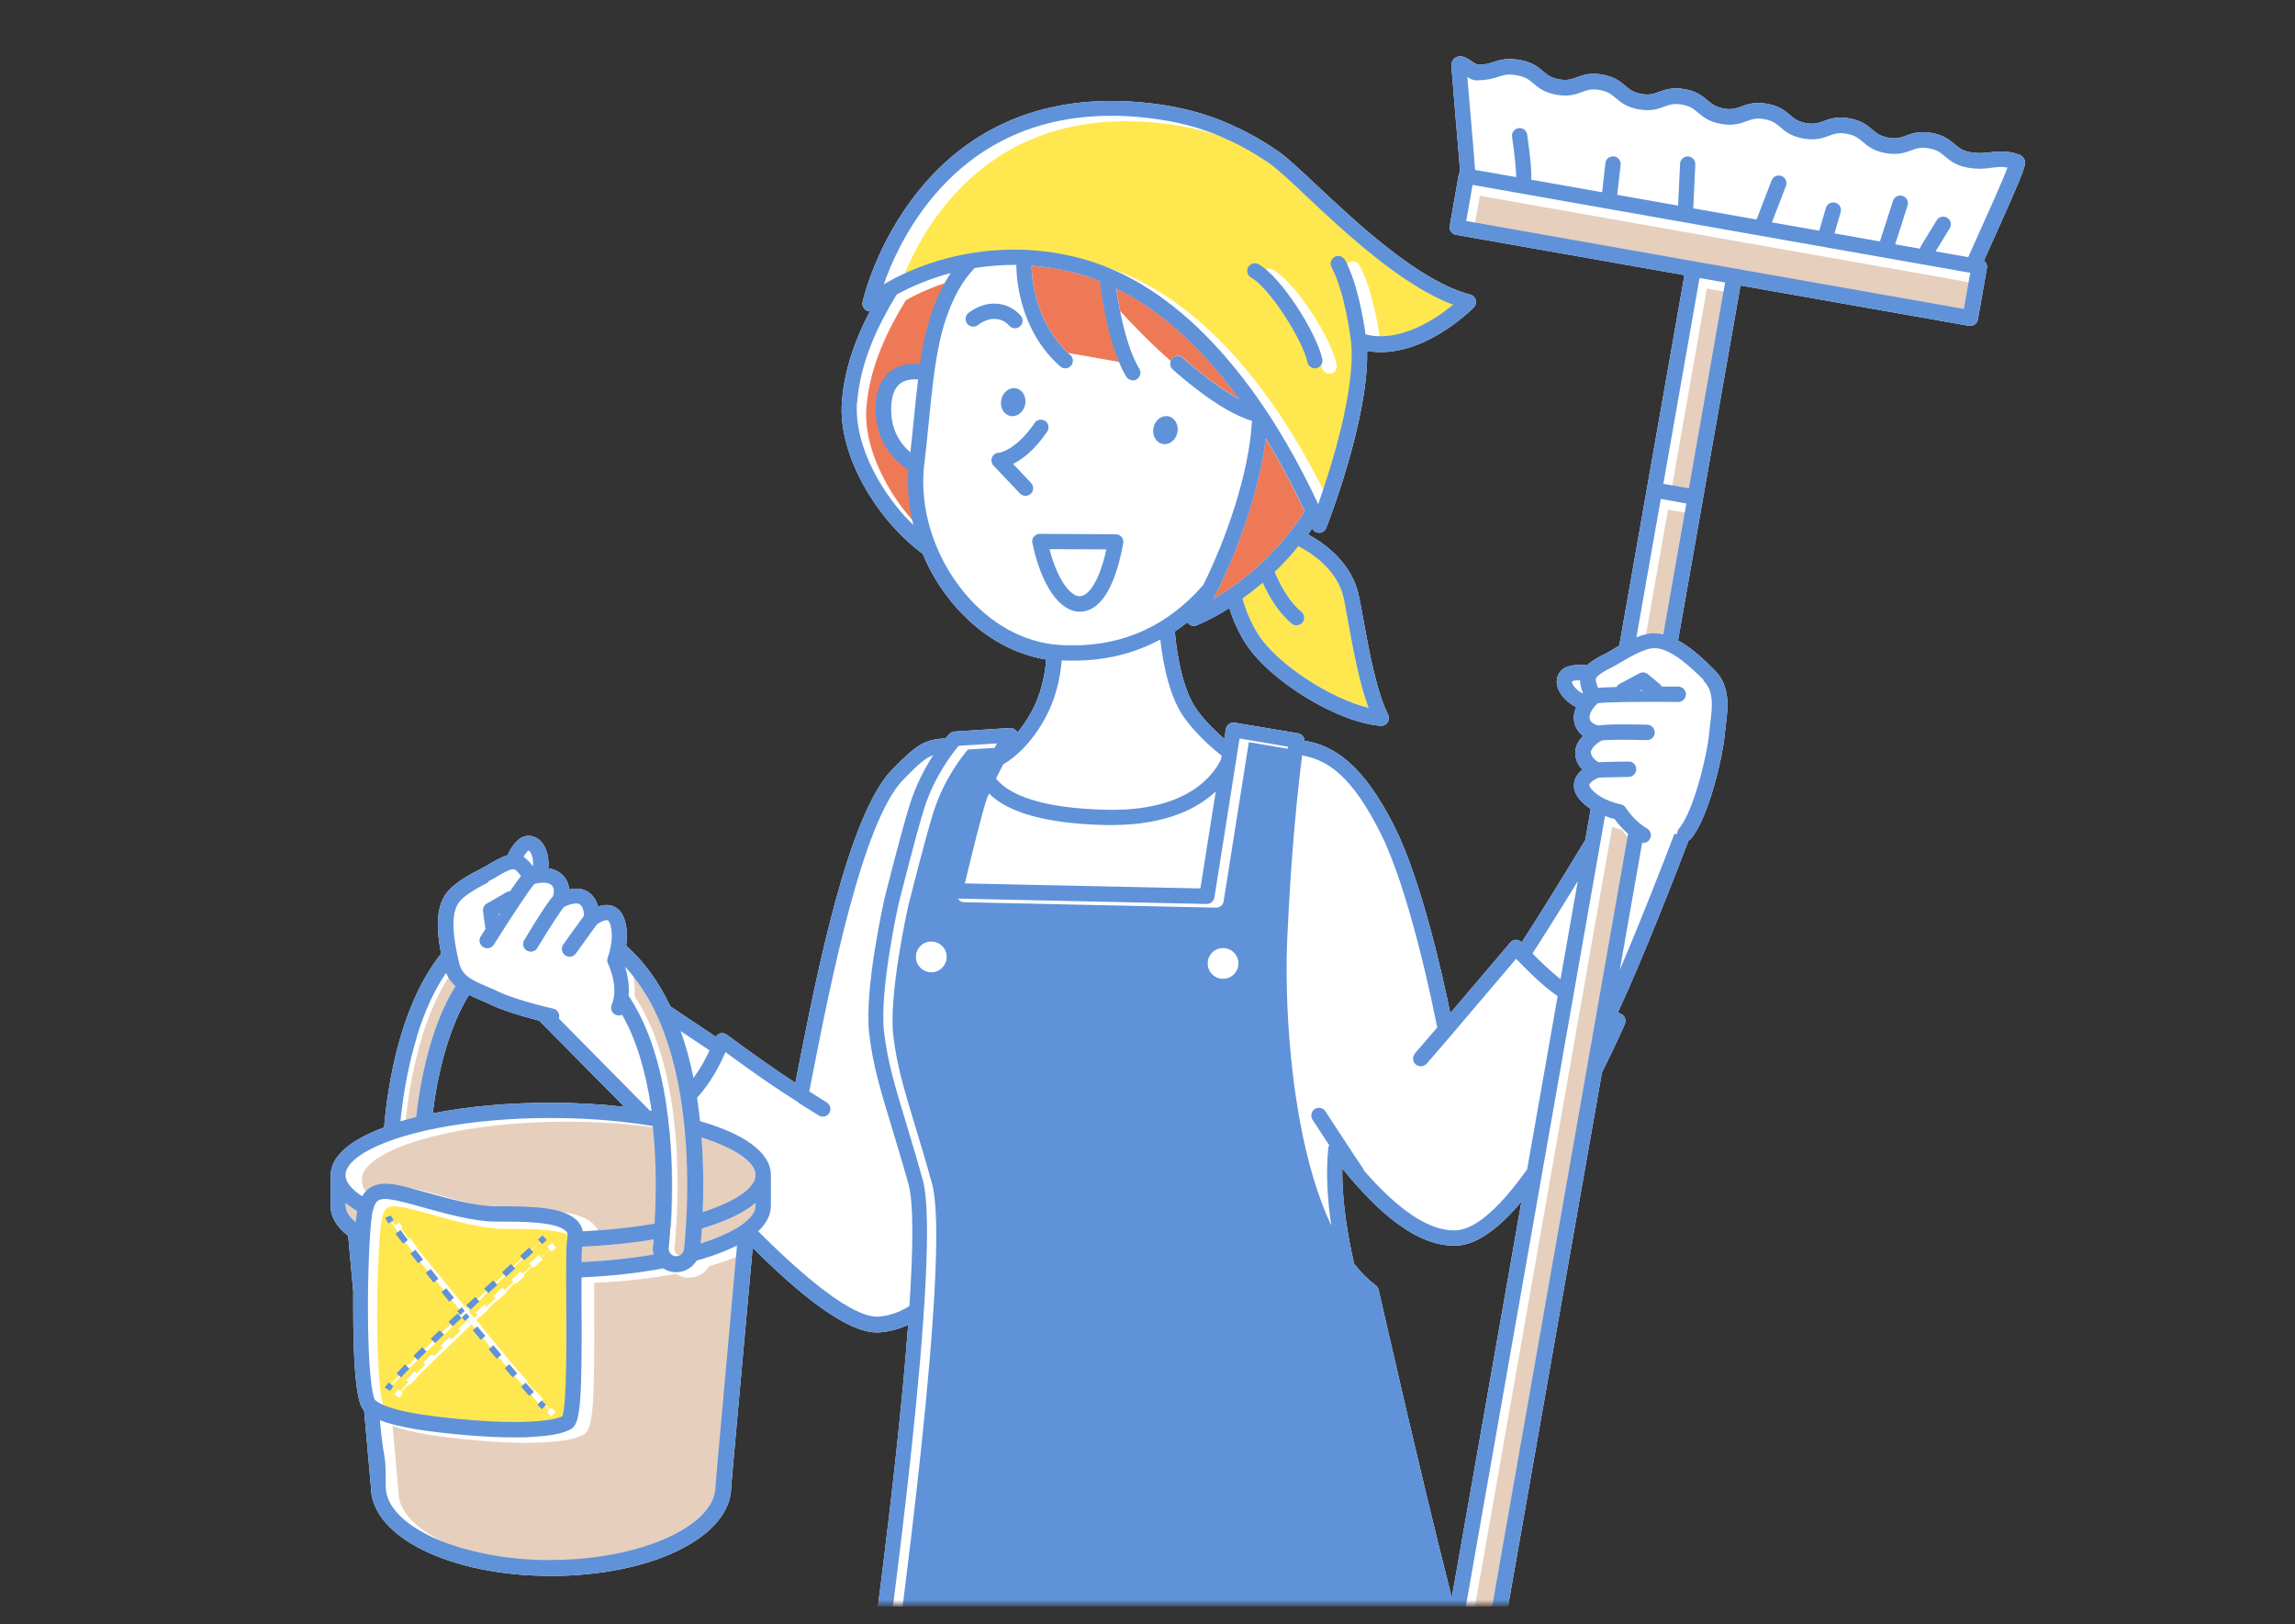 <svg width="520" height="368" viewBox="0 0 520 368" fill="none" xmlns="http://www.w3.org/2000/svg">
<rect x="0" y="0" width="520" height="368" fill="#333333" stroke="none"/>
<g clip-path="url(#clip0_59_15338)">
<mask id="mask0_59_15338" style="mask-type:luminance" maskUnits="userSpaceOnUse" x="51" y="3" width="417" height="361">
<path d="M468 3H51V363.513H468V3Z" fill="white"/>
</mask>
<g mask="url(#mask0_59_15338)">
<path d="M458.629 36.049C458.444 35.586 458.044 35.215 457.581 35.061C454.745 34.042 452.834 34.289 450.985 34.505C449.628 34.659 448.365 34.814 446.515 34.505C444.635 34.165 443.895 33.517 442.909 32.714C441.83 31.787 440.473 30.613 437.668 30.119C434.863 29.625 433.199 30.242 431.873 30.737C430.671 31.169 429.746 31.54 427.866 31.2C425.986 30.86 425.246 30.212 424.259 29.409C423.181 28.482 421.824 27.308 419.019 26.814C416.214 26.32 414.55 26.938 413.224 27.432C412.022 27.864 411.097 28.235 409.217 27.895C407.336 27.555 406.597 26.907 405.61 26.104C404.531 25.177 403.175 24.003 400.37 23.509C397.565 23.015 395.9 23.633 394.575 24.127C393.373 24.559 392.448 24.93 390.568 24.59C388.687 24.25 387.948 23.602 386.961 22.799C385.882 21.872 384.526 20.698 381.721 20.204C378.916 19.71 377.251 20.328 375.926 20.822C374.724 21.254 373.799 21.625 371.919 21.285C370.038 20.946 369.299 20.297 368.312 19.494C367.233 18.567 365.877 17.394 363.072 16.899C360.267 16.405 358.602 17.023 357.277 17.517C356.075 17.95 355.15 18.32 353.27 17.98C351.389 17.641 350.649 16.992 349.663 16.189C348.584 15.262 347.228 14.089 344.423 13.595C341.433 13.069 339.922 13.564 338.474 14.027C337.456 14.367 336.501 14.675 334.775 14.675C334.497 14.552 333.973 14.212 333.634 13.996C332.216 13.069 331.168 12.421 330.028 12.915C329.442 13.162 329.041 13.687 328.918 14.336C328.825 14.83 328.918 16.035 329.873 27.432C330.243 31.663 330.675 36.729 330.829 38.86C330.675 39.076 330.582 39.292 330.521 39.57L328.486 51.184C328.394 51.647 328.486 52.111 328.764 52.481C329.041 52.852 329.442 53.13 329.873 53.191L381.659 62.334L366.894 146.285C366.247 146.656 365.661 146.995 365.168 147.304C364.675 147.613 364.212 147.891 363.997 147.984C362.24 148.848 360.668 149.682 359.589 150.733C357.308 150.516 354.842 150.671 353.67 151.999C352.838 152.926 352.561 154.13 352.838 155.397C353.331 157.528 355.427 159.443 357.153 160.184C356.722 161.141 356.475 162.223 356.66 163.396C356.907 164.91 357.708 165.991 358.695 166.732C357.677 167.813 356.753 169.265 356.938 170.994C357.061 172.384 357.739 173.527 358.541 174.392C357.77 175.01 357.03 175.875 356.753 176.956C356.506 177.913 356.475 179.427 357.924 181.125C358.664 181.99 359.527 182.701 360.421 183.287L359.188 190.33C354.718 197.743 348.985 207.04 344.793 213.495C344.454 213.124 343.991 212.939 343.498 212.939C343.005 212.939 342.542 213.155 342.203 213.557L328.61 229.556C326.853 221 321.982 199.163 315.879 187.117C308.789 173.126 302.316 168.956 295.565 167.813C295.565 167.01 294.949 166.3 294.116 166.145L279.752 163.736C279.29 163.674 278.827 163.767 278.457 164.045C278.087 164.323 277.841 164.724 277.748 165.188L277.409 167.412C275.621 165.898 273.248 163.612 271.275 160.925C268.1 156.601 266.744 149.126 266.189 143.073C267.145 142.424 268.1 141.744 269.025 141.003C269.056 141.065 269.087 141.127 269.148 141.158C269.487 141.559 269.98 141.806 270.505 141.806C271.029 141.806 270.905 141.775 271.121 141.683C271.337 141.59 274.327 140.447 278.55 137.76C279.382 140.509 280.584 143.165 282.156 145.667C287.582 154.223 303.056 163.705 312.827 164.446C312.858 164.446 312.92 164.446 312.95 164.446C313.536 164.446 314.06 164.168 314.399 163.674C314.738 163.149 314.8 162.501 314.523 161.945C311.902 156.694 310.33 148.169 308.82 139.922C308.543 138.378 308.265 136.864 307.957 135.351C306.909 129.791 303.117 124.973 297.045 121.452C296.829 121.328 296.582 121.205 296.367 121.081C296.706 120.649 297.014 120.185 297.322 119.722C297.6 120.34 298.216 120.71 298.894 120.71C299.572 120.71 298.894 120.71 298.925 120.71C299.634 120.71 300.251 120.247 300.497 119.599C300.929 118.548 310.176 94.673 309.745 79.507C314.646 80.372 320.133 79.137 325.743 75.863C330.582 73.052 333.819 69.778 333.942 69.623C334.374 69.191 334.528 68.542 334.374 67.956C334.22 67.369 333.727 66.905 333.141 66.751C321.489 63.724 307.556 50.628 298.339 41.98C294.517 38.397 291.496 35.555 289.462 34.165C286.164 31.941 283.019 30.119 280.06 28.791C275.036 26.351 269.333 24.652 263.137 23.725C250.437 21.872 238.94 23.046 229.014 27.247C221.061 30.613 214.064 35.926 208.3 43.03C198.497 55.045 195.569 67.863 195.446 68.419C195.292 69.129 195.6 69.871 196.216 70.272C196.494 70.457 196.802 70.519 197.11 70.519C193.997 76.48 191.346 83.337 190.76 91.028C189.805 103.537 199.145 118.24 209.07 125.467C210.735 129.482 213.016 133.281 215.821 136.648C221.678 143.69 229.137 148.138 237.059 149.435C236.72 153.296 235.796 157.466 233.73 161.234C232.682 163.149 231.573 164.724 230.525 165.991C230.494 165.898 230.432 165.805 230.401 165.744C230.062 165.219 229.446 164.91 228.829 164.941L216.283 165.744C215.852 165.744 215.451 165.96 215.143 166.269C215.081 166.33 214.773 166.67 214.28 167.288C209.471 167.535 207.745 168.678 202.227 174.268C192.147 184.461 184.996 221 180.711 242.807C180.526 243.671 180.372 244.505 180.218 245.339C176.057 242.652 170.447 238.699 164.682 234.436C164.251 234.127 163.696 234.004 163.172 234.158C162.74 234.282 162.401 234.56 162.186 234.9L151.89 228.012C149.208 222.39 145.879 217.788 141.872 214.267C142.119 212.537 142.149 210.437 141.533 208.429C140.855 206.298 139.591 205.526 138.635 205.217C137.556 204.908 136.478 205.063 135.522 205.403C135.214 204.26 134.597 203.086 133.488 202.252C132.1 201.202 130.405 201.202 128.956 201.511C128.864 200.306 128.371 199.04 127.199 198.021C126.305 197.248 125.257 196.878 124.209 196.723C124.487 194.839 123.993 192.059 122.452 190.515C121.528 189.619 120.356 189.218 119.123 189.434C117.366 189.743 115.948 191.75 114.931 193.82C113.482 194.221 111.91 195.117 110.276 196.136C110.061 196.26 109.598 196.507 109.074 196.785C106.608 198.051 102.447 200.183 100.751 202.932C98.47 206.607 99.179 212.198 99.95 216.089C95.665 221.433 92.86 228.074 91.042 233.973C88.144 243.393 87.281 252.412 87.034 255.439C79.082 258.374 74.92 262.111 74.92 266.373V273.292C74.92 275.825 76.369 278.08 78.897 280.025C79.174 282.991 79.513 287.068 80.037 292.596C80.037 294.017 80.037 295.469 80.037 296.828C80.037 316.534 81.763 318.881 82.503 319.622C83.335 328.796 83.983 336.24 84.044 336.919C84.075 348.224 102.015 357.058 124.857 357.058C147.698 357.058 165.638 348.224 165.669 336.919C165.73 335.9 167.21 319.623 168.505 305.229C169.429 294.944 170.077 287.685 170.539 282.713C170.601 282.774 170.662 282.836 170.724 282.898C184.133 296.21 193.535 302.418 199.484 301.863C201.796 301.646 203.892 301.059 205.772 300.133C203.09 336.24 195.662 388.284 195.569 389.026C195.507 389.52 195.662 390.045 195.97 390.415C196.309 390.786 196.771 391.002 197.264 391.002L334.528 388.871C335.114 388.871 335.638 388.562 335.977 388.068C336.285 387.574 336.347 386.956 336.1 386.431C335.884 385.906 335.607 385.226 335.299 384.392L336.316 384.578C336.408 384.578 336.532 384.578 336.624 384.578C336.963 384.578 337.333 384.454 337.61 384.269C337.98 383.991 338.258 383.589 338.319 383.157L362.979 242.961C366.154 236.66 368.127 232.089 368.158 231.996C368.528 231.131 368.158 230.143 367.326 229.741C367.326 229.741 367.048 229.618 366.586 229.371C372.443 216.738 379.656 198.113 382.584 190.453C382.769 190.361 382.954 190.206 383.108 190.052C387.146 185.326 390.29 171.581 390.753 166.732C390.814 166.022 390.907 165.311 390.999 164.57C391.523 160.277 392.14 155.427 388.472 151.814L388.194 151.536C386.468 149.837 383.54 146.903 380.211 145.111L394.359 64.681L446.145 73.824C446.238 73.824 446.361 73.824 446.453 73.824C447.286 73.824 448.025 73.237 448.149 72.403L450.183 60.79C450.276 60.326 450.183 59.863 449.906 59.492C449.782 59.338 449.659 59.215 449.505 59.091C450.029 57.917 450.769 56.249 451.509 54.612C459.246 37.439 459.122 37.161 458.691 36.111L458.629 36.049ZM108.735 226.529C109.598 226.9 110.461 227.27 111.294 227.672C113.328 228.691 117.674 230.112 122.175 231.255L122.668 231.749L141.471 250.775C136.046 250.158 130.374 249.849 124.764 249.849C115.147 249.849 105.93 250.683 98.039 252.258C98.501 248.459 99.426 242.776 101.214 236.969C102.385 233.17 104.019 229 106.269 225.417C107.101 225.819 107.934 226.189 108.735 226.529ZM304.165 264.798C309.375 271.068 319.054 282.218 329.411 282.218C329.627 282.218 329.843 282.218 330.058 282.218C334.405 282.033 339.306 278.697 344.731 272.242L328.949 361.969C321.797 333.954 312.519 292.813 312.365 292.226C312.272 291.824 312.057 291.484 311.717 291.237C309.991 289.94 308.358 288.303 306.816 286.326C305.398 280.211 304.042 272.242 304.135 264.829L304.165 264.798Z" fill="white"/>
<path d="M95.018 253.215C95.172 253.185 95.357 253.123 95.511 253.092C96.22 246.667 98.378 233.046 104.42 223.44C103.557 222.637 102.786 221.68 102.262 220.444C99.642 224.305 97.392 229.154 95.635 234.899C93.23 242.776 92.275 250.281 91.905 254.049C92.891 253.74 93.939 253.462 94.987 253.215H95.018Z" fill="#E6CFBD"/>
<path d="M154.233 233.633C155.404 236.907 156.36 240.428 157.13 244.227C158.672 242.158 159.812 240.057 160.768 237.988L154.233 233.633Z" fill="white"/>
<path d="M289.924 128.463C289.554 128.833 289.184 129.204 288.815 129.544C290.202 132.849 292.205 136.37 294.887 138.594C295.627 139.211 295.719 140.292 295.103 141.034C294.764 141.435 294.271 141.652 293.777 141.652C293.284 141.652 293.007 141.528 292.668 141.25C289.801 138.872 287.643 135.381 286.102 131.984C284.53 133.343 282.989 134.517 281.54 135.567C282.249 138.377 283.42 141.126 285.054 143.659C289.308 150.393 301.422 158.269 310.084 160.338C308.018 154.809 306.662 147.489 305.368 140.385C305.09 138.841 304.813 137.327 304.535 135.845C303.456 130.1 298.894 126.393 295.288 124.293C294.918 124.077 294.548 123.892 294.178 123.675C292.853 125.312 291.404 126.888 289.924 128.432V128.463Z" fill="#FFE750"/>
<path d="M347.259 216.027C349.016 217.819 351.482 220.197 353.639 221.865L357.554 199.657C356.475 201.387 355.396 203.147 354.318 204.908C351.543 209.387 349.17 213.124 347.29 216.027H347.259Z" fill="white"/>
<path d="M205.957 295.901C206.82 282.928 206.943 272.55 205.741 268.226C204.292 263.068 203.029 258.868 201.888 255.161C199.361 246.853 197.696 241.355 196.864 234.312C195.662 224.181 200.131 204.321 200.347 203.487C200.347 203.487 200.347 203.487 200.347 203.456C200.501 202.839 204.108 188.445 206.08 182.175C207.498 177.635 209.564 173.867 211.351 171.118C209.44 171.766 207.93 173.249 204.632 176.585C195.292 186.036 187.986 223.317 184.041 243.362C183.763 244.752 183.516 246.049 183.27 247.285L187.246 249.787C188.048 250.281 188.294 251.362 187.801 252.196C187.462 252.721 186.907 252.999 186.322 252.999C185.736 252.999 185.674 252.906 185.397 252.721L180.958 249.941C180.804 249.849 180.681 249.725 180.557 249.601C180.496 249.601 180.465 249.54 180.403 249.509C176.458 247.069 170.539 242.992 164.282 238.389C162.802 241.756 160.953 245.246 157.839 248.737C157.839 248.922 157.901 249.138 157.932 249.323C158.178 250.899 158.363 252.474 158.517 254.018C168.073 256.798 174.577 260.906 174.577 266.25V273.168C174.577 275.269 173.591 277.214 171.649 279.006C182.129 289.538 192.826 298.31 198.497 298.31C204.169 298.31 198.806 298.31 198.96 298.31C201.58 298.063 203.861 297.198 205.865 295.901H205.957Z" fill="white"/>
<path d="M272.015 201.325L275.498 179.333C275.467 179.364 275.436 179.395 275.406 179.426C271.676 182.885 264.617 186.963 251.948 186.963C239.279 186.963 251.085 186.963 250.653 186.963C237.583 186.685 228.675 184.275 224.113 179.828C223.99 180.137 223.866 180.445 223.774 180.693C222.664 183.689 219.828 195.395 218.688 200.213L272.046 201.356L272.015 201.325Z" fill="white"/>
<path d="M295.103 171.148C294.301 177.295 292.606 192.182 291.712 213.031C291.281 222.853 291.805 238.729 294.548 253.771C296.274 263.253 298.679 271.284 301.699 277.678C300.867 271.994 300.436 265.848 301.021 260.165C301.021 259.918 301.114 259.701 301.237 259.485C299.233 256.427 297.476 253.709 297.446 253.678C296.922 252.875 297.137 251.794 297.97 251.269C298.771 250.744 299.85 250.96 300.374 251.794C300.436 251.887 306.385 261.06 308.882 264.705C308.974 264.859 309.067 265.014 309.097 265.199C314.183 271.037 322.321 279.098 329.966 278.759C334.805 278.542 340.57 272.674 346.087 264.921L352.992 225.695C352.499 225.355 352.067 225.046 351.667 224.737C348.738 222.513 345.409 219.147 343.59 217.232L328.949 234.467L323.308 241.015C322.969 241.416 322.475 241.602 321.982 241.602C321.489 241.602 321.181 241.447 320.842 241.169C320.133 240.551 320.04 239.44 320.657 238.729L325.743 232.83C324.756 227.888 319.455 201.727 312.796 188.6C306.446 176.059 301.083 172.26 295.134 171.179L295.103 171.148Z" fill="white"/>
<path d="M227.288 173.249C226.733 174.268 226.209 175.349 225.685 176.4C225.839 176.585 225.993 176.77 226.178 176.986C228.737 179.766 235.087 183.164 250.715 183.504C268.963 183.905 274.912 175.72 276.669 172.075L276.793 171.241C274.943 169.79 271.368 166.763 268.47 162.84C265.141 158.3 263.6 151.072 262.891 144.926C257.003 148.107 250.437 149.713 243.224 149.713C236.011 149.713 241.467 149.713 240.573 149.651C240.204 153.914 239.125 158.516 236.813 162.778C233.638 168.554 230.031 171.643 227.288 173.28V173.249Z" fill="white"/>
<path d="M209.04 120.216C207.991 116.077 207.591 111.845 207.899 107.707C207.807 107.645 207.745 107.614 207.652 107.552C202.905 104.309 200.409 99.552 200.501 93.746C200.563 89.607 201.857 86.673 204.354 85.036C206.234 83.8 208.516 83.584 210.519 83.738C211.136 79.692 211.906 75.924 213.078 72.434C214.311 68.789 215.759 65.7 217.516 63.137C212.677 64.403 208.516 66.195 205.248 68.017C201.118 74.781 197.018 83.028 196.309 92.418C195.877 98.07 197.881 104.772 201.919 111.351C203.953 114.656 206.419 117.714 209.07 120.278L209.04 120.216Z" fill="#EE7957"/>
<path d="M204.2 86.734C202.72 87.692 201.95 89.669 201.919 92.572C201.857 97.329 203.892 100.448 206.265 102.487C206.543 100.078 206.758 97.73 207.005 95.445C207.344 92.109 207.652 88.958 208.022 85.931C206.666 85.839 205.279 86.024 204.2 86.704V86.734Z" fill="white"/>
<path d="M240.049 146.13C241.098 146.192 242.115 146.223 243.132 146.223C254.815 146.223 264.679 141.621 272.631 132.54C277.687 122.409 283.05 107.305 283.667 95.352C276.084 93.159 266.158 84.078 265.696 83.677C265.172 83.183 265.018 82.472 265.233 81.823C260.301 77.53 255.924 72.866 253.797 70.519C254.815 75.615 256.263 80.433 258.144 83.553C258.637 84.387 258.39 85.437 257.558 85.931C257.281 86.117 256.972 86.178 256.664 86.178C256.078 86.178 255.493 85.87 255.185 85.344C254.599 84.356 254.044 83.244 253.52 82.009L241.961 79.97C242.115 80.125 242.3 80.279 242.485 80.433C243.194 81.051 243.286 82.163 242.639 82.874C242.3 83.275 241.806 83.46 241.344 83.46C240.882 83.46 240.543 83.306 240.204 83.028C231.203 75.121 230.309 63.755 230.247 60.017C226.949 59.986 223.805 60.233 220.815 60.728C218.071 63.6 215.944 67.337 214.28 72.279C212.091 78.858 211.29 86.704 210.396 95.784C210.088 98.811 209.779 101.931 209.409 105.174C208.238 115.15 211.629 126.023 218.503 134.269C224.39 141.373 232.035 145.574 240.049 146.099V146.13ZM261.288 97.421C261.411 95.661 262.737 94.271 264.278 94.302C265.819 94.302 266.96 95.784 266.836 97.545C266.713 99.305 265.388 100.695 263.846 100.664C262.305 100.664 261.165 99.182 261.288 97.421ZM252.811 121.05C253.335 121.05 253.797 121.297 254.136 121.668C254.476 122.069 254.599 122.594 254.506 123.088C252.195 135.814 247.91 138.532 244.735 138.594H244.673C240.049 138.594 235.919 132.632 233.915 123.027C233.792 122.502 233.915 121.976 234.254 121.575C234.593 121.173 235.087 120.957 235.611 120.926L252.811 121.019V121.05ZM236.844 95.352C237.645 95.877 237.83 96.958 237.306 97.761C234.409 102.023 231.603 104.093 229.569 105.081L233.638 109.375C234.285 110.085 234.254 111.166 233.576 111.846C233.237 112.154 232.806 112.309 232.374 112.309C231.912 112.309 231.449 112.124 231.11 111.753L225.161 105.483C224.699 104.989 224.514 104.247 224.791 103.63C225.038 103.012 225.623 102.579 226.302 102.549C226.579 102.518 230.309 101.869 234.439 95.784C234.963 94.981 236.042 94.796 236.844 95.321V95.352ZM232.343 91.182C232.22 92.943 230.894 94.333 229.353 94.302C227.812 94.302 226.671 92.819 226.795 91.059C226.918 89.298 228.244 87.908 229.785 87.939C231.326 87.939 232.467 89.422 232.343 91.182ZM219.52 70.828C221.585 69.283 223.836 68.604 226.055 68.789C228.089 68.974 229.939 69.932 231.295 71.476C231.943 72.187 231.85 73.299 231.141 73.916C230.802 74.194 230.401 74.349 230.001 74.349C229.6 74.349 229.045 74.163 228.706 73.762C227.38 72.249 224.699 71.291 221.616 73.608C220.846 74.163 219.767 74.009 219.181 73.237C218.626 72.465 218.78 71.384 219.551 70.797L219.52 70.828Z" fill="white"/>
<path d="M250.684 124.51L237.799 124.448C239.649 131.49 242.546 135.135 244.673 135.135C246.43 135.135 248.958 132.262 250.653 124.54L250.684 124.51Z" fill="white"/>
<path d="M295.596 115.861C293.346 111.012 290.417 105.267 286.78 99.367C285.27 111.753 279.814 126.332 274.851 135.783C278.211 133.837 282.896 130.625 287.551 125.93C290.602 122.841 293.284 119.505 295.596 115.892V115.861Z" fill="#EE7957"/>
<path d="M265.264 81.793C265.326 81.576 265.449 81.36 265.634 81.175C266.281 80.464 267.391 80.433 268.069 81.082C268.162 81.175 274.758 87.198 280.831 90.41C280.122 89.452 279.413 88.495 278.673 87.537C270.628 77.19 262.028 69.747 252.934 65.299C253.181 67.028 253.489 68.789 253.828 70.488C255.955 72.835 260.332 77.468 265.264 81.793Z" fill="#EE7957"/>
<path d="M249.204 63.662C247.201 62.859 245.136 62.21 243.101 61.685C239.895 60.882 236.751 60.419 233.761 60.203C233.854 66.257 236.073 74.411 242.022 79.97L253.582 82.009C251.486 76.943 250.068 70.056 249.235 63.662H249.204Z" fill="#EE7957"/>
<path d="M327.685 381.674L329.565 370.988C322.66 344.981 312.581 300.596 311.193 294.419C302.717 287.685 296.644 274.497 293.161 255.254C290.387 239.934 289.832 223.78 290.263 213.742C291.25 190.793 293.223 175.01 293.901 170.006L282.958 168.153L277.255 204.198C277.132 205.063 276.361 205.68 275.498 205.65L218.472 204.414C217.948 204.414 217.455 204.167 217.147 203.735C216.838 203.333 216.715 202.777 216.838 202.283C217.023 201.542 221.061 184.245 222.572 180.261C223.589 177.573 226.271 172.446 227.997 169.265L219.304 169.821C217.948 171.396 213.817 176.678 211.506 183.998C209.594 190.083 205.988 204.476 205.834 205.063C205.68 205.773 201.302 225.263 202.412 234.714C203.214 241.448 204.847 246.822 207.313 254.976C208.454 258.713 209.718 262.914 211.166 268.134C215.636 284.041 203.368 373.211 201.272 388.253L334.035 386.215C333.85 385.69 333.665 385.103 333.449 384.454L329.134 383.682C328.178 383.528 327.562 382.601 327.716 381.674H327.685Z" fill="#5F92D9"/>
<path d="M284.869 294.388L220.661 293.399C220.568 298.619 221.123 315.082 230.432 325.491C235.58 331.236 242.639 334.294 251.486 334.603C261.658 334.973 269.672 332.101 275.313 326.14C284.869 315.978 285.054 299.484 284.869 294.419V294.388Z" fill="#5F92D9"/>
<path d="M211.259 220.321C212.184 220.259 213.047 219.826 213.663 219.116C214.28 218.406 214.588 217.51 214.526 216.552C214.465 215.626 214.033 214.761 213.324 214.143C212.677 213.587 211.875 213.278 211.012 213.278C210.149 213.278 210.858 213.278 210.766 213.278C208.824 213.402 207.375 215.101 207.498 217.047C207.622 218.992 209.317 220.444 211.259 220.321Z" fill="white"/>
<path d="M274.789 220.939C275.498 221.556 276.392 221.865 277.348 221.803C278.272 221.742 279.135 221.309 279.752 220.599C280.368 219.888 280.677 218.993 280.615 218.035C280.492 216.182 278.951 214.761 277.101 214.761C275.252 214.761 276.947 214.761 276.854 214.761C274.912 214.885 273.464 216.584 273.587 218.529C273.649 219.456 274.08 220.321 274.789 220.939Z" fill="white"/>
<path d="M167.827 306.063C168.536 298.125 169.306 289.631 169.861 283.423C167.734 284.504 165.176 285.523 162.186 286.419C161.692 286.573 161.199 286.697 160.706 286.851C159.75 288.457 158.024 289.477 156.113 289.477C154.202 289.477 155.682 289.477 155.435 289.446C154.603 289.353 153.832 289.044 153.154 288.612C147.513 289.662 141.225 290.372 134.628 290.65C134.628 292.442 134.628 294.326 134.628 296.241C134.751 318.51 134.351 323.607 132.409 324.904C130.867 325.923 127.97 326.541 123.531 326.788C122.206 326.85 120.788 326.912 119.277 326.912C116.287 326.912 112.958 326.757 109.506 326.479C99.334 325.645 92.86 324.564 88.945 323.02C89.932 333.861 90.271 337.753 90.271 338.031C90.271 347.081 107.379 354.71 127.631 354.71C147.883 354.71 164.991 347.05 164.991 338.031C164.991 329.012 165.669 330.093 167.827 306.094V306.063Z" fill="#E6CFBD"/>
<path d="M148.068 280.828C143.043 281.662 137.556 282.218 131.854 282.465C131.823 283.361 131.792 284.535 131.761 285.924C137.526 285.677 143.012 285.091 148.037 284.226C147.883 283.577 147.821 282.898 147.914 282.218C147.914 282.156 147.975 281.693 148.068 280.828Z" fill="#E6CFBD"/>
<path d="M171.186 273.169V272.551C168.597 274.713 164.621 276.659 159.319 278.265C159.226 278.265 159.134 278.327 159.041 278.358C158.949 279.747 158.857 280.89 158.764 281.724C166.563 279.284 171.186 276.103 171.186 273.169Z" fill="#E6CFBD"/>
<path d="M80.654 276.906C80.746 275.917 80.839 275.084 80.962 274.404C79.975 273.817 79.112 273.199 78.342 272.551V273.169C78.342 274.404 79.143 275.67 80.654 276.906Z" fill="#E6CFBD"/>
<path d="M159.226 274.651C166.748 272.242 171.187 269.122 171.187 266.25C171.187 263.377 166.624 260.165 158.949 257.756C159.442 264.211 159.411 270.142 159.226 274.682V274.651Z" fill="#E6CFBD"/>
<path d="M151.643 255.964C147.328 255.223 142.673 254.698 137.803 254.42C134.751 254.235 131.638 254.142 128.463 254.142C125.288 254.142 122.175 254.235 119.123 254.42C109.999 254.976 101.615 256.335 94.895 258.374C86.819 260.814 82.01 264.088 82.01 267.084C82.01 270.08 83.335 270.296 85.801 271.871C88.144 267.856 92.644 268.999 96.374 269.925C97.576 270.234 98.964 270.605 100.443 271.037C105.437 272.427 111.663 274.157 116.041 274.157C120.418 274.157 116.78 274.157 117.181 274.157C124.61 274.157 132.07 274.373 134.813 277.74C135.306 278.357 135.645 279.068 135.769 279.809C141.533 279.531 147.051 278.944 152.075 278.079C152.383 273.076 152.63 264.829 151.674 255.964H151.643Z" fill="#E6CFBD"/>
<path d="M143.721 225.633C143.999 226.035 144.245 226.436 144.523 226.869C148.222 232.892 150.811 240.768 152.26 250.312C154.726 266.744 152.815 282.527 152.815 282.681C152.692 283.639 153.37 284.504 154.325 284.627C154.387 284.627 154.479 284.627 154.541 284.627C155.404 284.627 156.144 283.979 156.267 283.114C156.36 282.465 158.24 266.775 155.712 249.88C154.202 239.841 151.459 231.502 147.513 225.077C146.126 222.823 144.615 220.815 142.951 219.023C143.475 220.722 143.999 223.131 143.752 225.633H143.721Z" fill="#E6CFBD"/>
<path d="M108.982 323.422C119.801 324.317 127.323 323.669 129.48 322.557C130.528 319.993 130.436 304.889 130.374 296.673C130.313 288.365 130.313 283.577 130.652 281.94C130.775 281.323 130.621 281.014 130.436 280.767C128.525 278.419 119.74 278.45 115.517 278.45C115.116 278.45 114.746 278.45 114.376 278.45C109.506 278.45 103.033 276.659 97.854 275.207C96.405 274.806 95.018 274.404 93.877 274.126C88.082 272.674 87.312 273.169 86.572 275.887C86.048 277.802 85.462 287.099 85.462 297.847C85.462 312.488 86.449 317.955 87.034 318.819C90.148 321.846 103.834 322.989 109.013 323.422H108.982ZM96.806 287.871C96.189 287.099 95.635 286.357 95.08 285.678L95.635 285.245C95.018 284.473 94.463 283.732 93.939 283.021L93.384 283.454C92.768 282.62 92.182 281.879 91.689 281.199L92.244 280.798C91.566 279.902 91.042 279.13 90.641 278.512L90.055 278.883C89.654 278.265 89.408 277.832 89.315 277.554L90.61 277.06C90.641 277.153 90.795 277.462 91.227 278.141L90.857 278.388L92.614 280.55L92.829 280.396C93.323 281.045 93.877 281.817 94.494 282.62L94.401 282.713L96.159 284.875H96.189C96.559 285.338 96.96 285.863 97.392 286.357L107.441 298.619C107.687 298.372 107.965 298.156 108.211 297.909L107.749 297.415C108.427 296.797 109.105 296.148 109.783 295.531L110.246 296.056C110.924 295.438 111.602 294.789 112.28 294.172L111.818 293.647C112.496 292.998 113.174 292.38 113.852 291.793L114.314 292.318C115.023 291.67 115.702 291.052 116.349 290.465L115.887 289.94C116.596 289.292 117.274 288.674 117.921 288.087L118.383 288.612C119.092 287.963 119.801 287.346 120.418 286.759L119.955 286.234C120.695 285.554 121.404 284.936 121.99 284.38L122.452 284.906C123.285 284.164 123.993 283.516 124.487 283.052L124.024 282.527C124.702 281.94 125.072 281.601 125.072 281.601L125.535 282.126L125.997 282.651C125.997 282.651 125.627 282.991 124.98 283.577L124.548 283.083L122.576 284.998L122.945 285.4C122.329 285.956 121.651 286.573 120.911 287.253L120.603 286.913L118.63 288.828L118.877 289.106C118.229 289.693 117.551 290.311 116.842 290.959L116.626 290.712L114.654 292.627L114.808 292.813C114.16 293.43 113.482 294.048 112.773 294.666L112.65 294.542L110.677 296.457L110.77 296.55C110.091 297.168 109.413 297.785 108.766 298.434L108.704 298.372L107.934 299.114L114.962 307.7C115.239 308.009 115.486 308.318 115.763 308.627L117.52 310.789L117.582 310.727C118.198 311.468 118.815 312.179 119.401 312.827L119.277 312.92L121.034 315.082L121.219 314.928C121.897 315.669 122.514 316.379 123.069 316.997L122.791 317.244L124.518 319.345L124.918 318.974C125.319 319.375 125.627 319.684 125.874 319.931L124.949 320.951C124.672 320.704 124.333 320.364 123.932 319.962L124.425 319.468C123.901 318.943 123.285 318.263 122.576 317.46L122.052 317.924C121.466 317.306 120.849 316.596 120.171 315.823L120.695 315.36C120.11 314.711 119.493 314.001 118.846 313.26L118.322 313.723C117.736 313.044 117.12 312.333 116.503 311.592L117.027 311.129C116.441 310.449 115.825 309.739 115.208 308.997L114.684 309.461C114.099 308.75 113.482 308.04 112.866 307.33L113.39 306.866C112.804 306.156 112.188 305.445 111.602 304.735L111.078 305.167C110.492 304.457 109.876 303.747 109.29 303.005L109.814 302.573C109.228 301.863 108.612 301.152 108.026 300.411L107.502 300.843C107.286 300.565 107.071 300.318 106.855 300.04L106.732 300.164C106.053 300.812 105.406 301.461 104.728 302.079L98.686 307.885C98.039 308.534 97.422 309.152 96.806 309.739L94.833 311.623L94.895 311.685C94.186 312.395 93.569 313.074 93.014 313.661L92.86 313.507L90.918 315.36L91.288 315.638C90.949 316.071 90.672 316.41 90.518 316.688L89.346 315.947C89.562 315.607 89.84 315.237 90.209 314.773L90.764 315.206C91.227 314.619 91.843 313.939 92.552 313.167L92.028 312.704C92.583 312.086 93.23 311.437 93.939 310.696L94.432 311.19C95.049 310.573 95.696 309.924 96.374 309.214L95.881 308.719C96.498 308.102 97.176 307.453 97.854 306.774L98.347 307.268C98.995 306.65 99.642 306.001 100.32 305.353L99.827 304.859C100.474 304.241 101.152 303.592 101.83 302.944L102.324 303.438C102.971 302.82 103.649 302.171 104.327 301.554L103.865 301.059C104.543 300.442 105.19 299.793 105.868 299.175L106.331 299.67C106.392 299.608 106.423 299.577 106.485 299.515C106.238 299.237 106.023 298.928 105.776 298.65L106.3 298.218C105.714 297.507 105.129 296.766 104.512 296.056L103.988 296.488C103.402 295.747 102.817 295.036 102.231 294.326L102.755 293.894C102.169 293.152 101.584 292.442 100.998 291.732L100.443 292.164C99.858 291.423 99.272 290.681 98.686 289.971L99.241 289.539C98.655 288.797 98.07 288.056 97.515 287.346L96.96 287.778L96.806 287.871Z" fill="#FFE750"/>
<path d="M118.568 313.723L118.907 313.414L117.15 311.252L116.75 311.592C117.397 312.333 118.013 313.043 118.599 313.692L118.568 313.723Z" fill="white"/>
<path d="M97.052 287.994L97.607 287.562C98.162 288.272 98.748 289.013 99.364 289.755L98.809 290.187C99.395 290.897 99.981 291.639 100.567 292.349L101.091 291.917C101.676 292.627 102.262 293.368 102.848 294.079L102.324 294.511C102.909 295.222 103.495 295.963 104.111 296.673L104.635 296.241C104.851 296.519 105.067 296.766 105.283 297.044C104.944 297.353 104.605 297.692 104.266 298.001C104.204 298.063 104.173 298.094 104.111 298.156L104.574 298.619L104.697 298.496L105.714 297.538C105.961 297.816 106.208 298.125 106.423 298.403L105.899 298.835C106.485 299.546 107.101 300.287 107.687 300.997L108.211 300.565C108.797 301.275 109.413 302.017 109.999 302.696L109.475 303.129C110.091 303.839 110.677 304.58 111.263 305.26L111.787 304.796C112.126 305.198 112.465 305.6 112.804 306.001L105.776 297.415L106.547 296.673L106.115 296.21C105.868 296.457 105.591 296.673 105.344 296.92L95.296 284.658C95.48 284.874 95.635 285.091 95.82 285.338L95.265 285.77C95.82 286.481 96.405 287.222 96.991 287.963L97.052 287.994Z" fill="white"/>
<path d="M122.298 317.8L122.391 317.707L120.664 315.607L120.418 315.823C121.127 316.595 121.743 317.275 122.267 317.831L122.298 317.8Z" fill="white"/>
<path d="M114.869 309.522L115.332 309.121L113.575 306.958L113.051 307.391C113.667 308.132 114.284 308.843 114.869 309.522Z" fill="white"/>
<path d="M88.791 276.72L88.606 276.844C89.007 277.461 89.531 278.203 90.209 279.129L90.579 278.882L88.822 276.72H88.791Z" fill="white"/>
<path d="M92.336 281.044L91.874 281.384C92.398 282.064 92.984 282.805 93.569 283.608L94.093 283.207L92.336 281.044Z" fill="white"/>
<path d="M100.104 301.893L100.597 302.388C99.919 303.036 99.272 303.654 98.625 304.303L98.131 303.808C97.453 304.457 96.806 305.106 96.159 305.723L96.652 306.218C96.652 306.218 96.59 306.279 96.559 306.31L102.601 300.503L102.139 300.009C101.46 300.658 100.813 301.276 100.135 301.893H100.104Z" fill="white"/>
<path d="M88.576 313.661L88.761 313.816L90.703 311.963L90.364 311.654C89.654 312.426 89.038 313.106 88.576 313.692V313.661Z" fill="white"/>
<path d="M92.244 309.615L92.675 310.016L94.648 308.101L94.186 307.638C93.508 308.318 92.86 308.966 92.244 309.615Z" fill="white"/>
<path d="M110.523 292.843L110.184 292.473C109.506 293.09 108.828 293.708 108.149 294.357L108.519 294.758L110.492 292.843H110.523Z" fill="white"/>
<path d="M114.499 289.044L114.253 288.766C113.605 289.353 112.927 290.002 112.218 290.619L112.527 290.959L114.499 289.044Z" fill="white"/>
<path d="M122.421 281.384H122.391C121.867 281.817 121.188 282.435 120.356 283.176L120.449 283.269L122.421 281.354V281.384Z" fill="white"/>
<path d="M118.445 285.214L118.291 285.06C117.644 285.646 116.965 286.264 116.256 286.913L116.472 287.129L118.445 285.214Z" fill="white"/>
<path d="M118.784 194.283C119.524 194.808 120.202 195.58 120.695 196.291C120.695 196.229 120.695 196.167 120.726 196.105C120.911 195.055 120.51 193.449 119.925 192.862C119.801 192.739 119.74 192.708 119.678 192.739C119.401 192.893 119 193.449 118.537 194.19C118.599 194.221 118.661 194.283 118.722 194.314L118.784 194.283Z" fill="white"/>
<path d="M103.772 217.541L103.865 217.942C104.512 220.846 106.639 221.865 110.061 223.317C110.955 223.687 111.91 224.089 112.835 224.552C114.654 225.479 119.616 227.116 125.226 228.382C126.151 228.598 126.737 229.525 126.521 230.452C126.521 230.513 126.49 230.575 126.459 230.606L147.051 251.455C147.205 251.455 147.328 251.486 147.482 251.517C147.451 251.239 147.39 250.93 147.359 250.652C146.064 242.096 143.876 235.146 140.793 229.741C140.362 229.957 139.838 229.988 139.344 229.772C138.481 229.402 138.05 228.382 138.45 227.487C139.344 225.417 139.098 223.008 138.697 221.371C138.265 219.518 137.618 218.19 137.618 218.19C137.402 217.757 137.372 217.232 137.556 216.769C137.556 216.738 139.19 212.661 138.111 209.294C138.019 208.985 137.803 208.46 137.526 208.368C136.971 208.213 135.83 208.769 135.121 209.263C134.104 210.622 130.343 215.842 130.313 215.904C129.974 216.367 129.45 216.614 128.895 216.614C128.34 216.614 128.186 216.522 127.877 216.275C127.107 215.719 126.922 214.638 127.477 213.834C127.631 213.618 130.96 209.016 132.162 207.348C132.162 206.7 132.1 205.433 131.237 204.754C130.559 204.229 128.771 204.754 127.631 205.341C126.829 206.205 123.932 210.746 121.589 214.638C121.25 215.163 120.695 215.472 120.11 215.472C119.524 215.472 119.493 215.379 119.216 215.224C118.383 214.73 118.137 213.649 118.63 212.846C122.76 205.989 124.425 203.734 125.134 202.931C125.319 202.406 125.627 201.109 124.795 200.368C123.839 199.534 121.867 199.874 120.942 200.121C119.801 201.387 115.455 207.966 111.725 213.896C111.386 214.421 110.831 214.699 110.246 214.699C109.66 214.699 109.598 214.607 109.321 214.421C108.519 213.896 108.273 212.846 108.766 212.012C108.766 212.012 109.228 211.302 109.906 210.221C109.845 210.066 109.783 209.912 109.752 209.757L109.29 206.298C109.198 205.588 109.537 204.908 110.153 204.568L114.53 202.036C114.808 201.881 115.116 201.789 115.393 201.789C116.534 200.121 117.304 199.04 117.89 198.329C117.52 197.804 117.058 197.248 116.626 196.939C116.226 196.63 115.332 196.63 111.941 198.762C111.602 198.978 111.139 199.225 110.461 199.565C108.581 200.522 104.697 202.53 103.495 204.445C101.43 207.75 103.033 214.761 103.649 217.386L103.772 217.541Z" fill="white"/>
<path d="M113.421 206.916L113.02 207.163L113.051 207.471L113.421 206.916Z" fill="white"/>
<path d="M378.084 51.925L335.299 44.357L333.85 52.542L390.229 62.519L394.822 63.322L446.607 72.465L448.056 64.279L378.084 51.925Z" fill="#E6CFBD"/>
<path d="M377.929 115.49L372.412 146.841C373.768 146.316 375.155 145.914 376.45 145.914C377.128 145.914 377.806 146.007 378.484 146.161L383.694 116.479L377.899 115.459L377.929 115.49Z" fill="#E6CFBD"/>
<path d="M386.739 65.393L378.528 112.054L384.296 113.073L392.507 66.412L386.739 65.393Z" fill="#E6CFBD"/>
<path d="M336.778 383.219L370.531 191.38C369.083 190.113 368.035 188.754 367.48 188.013C366.956 187.889 366.154 187.673 365.291 187.333L330.983 382.199L336.778 383.219Z" fill="#E6CFBD"/>
<path d="M334.281 38.489L343.59 40.126C343.59 38.489 343.19 34.412 342.666 31.015C342.512 30.057 343.19 29.192 344.114 29.038C345.07 28.883 345.933 29.563 346.087 30.489C346.95 36.296 347.104 39.169 346.981 40.713L363.072 43.555L363.812 36.976C363.904 36.018 364.767 35.339 365.723 35.431C366.678 35.524 367.356 36.389 367.264 37.346L366.493 44.142L380.272 46.582L380.735 37.068C380.765 36.111 381.598 35.37 382.553 35.431C383.509 35.462 384.249 36.296 384.187 37.254L383.725 47.199L398.058 49.732L401.48 40.867C401.819 39.972 402.836 39.539 403.73 39.879C404.624 40.219 405.055 41.238 404.716 42.134L401.541 50.381L412.268 52.265L413.779 47.107C414.056 46.18 415.012 45.655 415.937 45.933C416.861 46.211 417.385 47.169 417.108 48.095L415.721 52.883L426.016 54.705L428.976 45.501C429.284 44.574 430.239 44.08 431.164 44.389C432.089 44.697 432.582 45.655 432.274 46.582L429.469 55.353L435.11 56.342C435.141 56.126 435.233 55.91 435.326 55.724L438.87 49.917C439.364 49.083 440.442 48.836 441.244 49.331C442.076 49.825 442.323 50.906 441.83 51.709L438.624 56.96L446.022 58.257C446.422 57.299 447.131 55.755 448.303 53.16C450.306 48.744 453.728 41.145 454.93 37.964C453.666 37.717 452.649 37.841 451.447 37.995C449.967 38.18 448.303 38.366 445.96 37.995C443.155 37.501 441.799 36.358 440.72 35.401C439.764 34.567 438.994 33.918 437.113 33.609C435.233 33.269 434.308 33.609 433.106 34.072C431.75 34.567 430.085 35.184 427.311 34.69C424.506 34.196 423.15 33.053 422.071 32.096C421.115 31.262 420.345 30.613 418.464 30.304C416.584 29.964 415.659 30.304 414.457 30.767C413.101 31.262 411.436 31.879 408.662 31.385C405.857 30.891 404.501 29.748 403.422 28.791C402.466 27.957 401.695 27.308 399.815 26.999C397.935 26.66 397.01 26.999 395.808 27.463C394.452 27.957 392.787 28.575 390.013 28.08C387.208 27.586 385.851 26.443 384.773 25.486C383.817 24.652 383.046 24.003 381.166 23.694C379.286 23.355 378.361 23.694 377.159 24.158C375.803 24.652 374.138 25.27 371.364 24.775C368.559 24.281 367.202 23.138 366.123 22.181C365.168 21.347 364.397 20.698 362.517 20.39C360.637 20.05 359.712 20.39 358.51 20.853C357.153 21.347 355.489 21.965 352.715 21.471C349.91 20.976 348.553 19.834 347.474 18.876C346.519 18.042 345.748 17.393 343.868 17.084C341.741 16.714 340.816 16.992 339.583 17.393C338.443 17.764 336.994 18.227 334.559 18.197C333.942 18.197 333.387 17.919 332.586 17.455C332.771 19.988 333.11 23.849 333.418 27.154C333.973 33.671 334.25 36.852 334.343 38.489H334.281Z" fill="white"/>
<path d="M232.991 57.794C237.491 57.794 242.269 58.319 247.201 59.523C260.702 62.859 273.31 71.971 284.684 86.611C292.39 96.526 298.124 107.213 301.977 115.46C304.782 107.46 310.608 89.267 309.406 78.55C309.406 78.395 308.142 67.647 304.998 61.778C304.535 60.944 304.874 59.894 305.707 59.431C306.539 58.967 307.587 59.307 308.049 60.141C310.916 65.454 312.272 73.917 312.704 77.005C320.626 78.982 328.764 73.392 332.555 70.272C320.811 65.886 307.957 53.809 299.233 45.624C295.658 42.288 292.575 39.385 290.787 38.15C287.705 36.049 284.622 34.289 281.879 33.053C281.879 33.053 281.879 33.053 281.848 33.053C277.132 30.768 271.768 29.162 265.912 28.297C253.828 26.536 242.978 27.617 233.669 31.571C226.24 34.721 219.705 39.694 214.28 46.335C208.454 53.469 205.186 61.037 203.522 65.701C210.118 61.778 220.568 57.825 232.991 57.825V57.794ZM299.511 83.306C298.494 78.334 290.941 66.442 286.749 64.126C285.917 63.662 285.609 62.612 286.071 61.778C286.533 60.944 287.582 60.635 288.414 61.099C293.531 63.909 301.669 76.697 302.871 82.596C303.056 83.523 302.47 84.449 301.545 84.635C301.422 84.635 301.299 84.665 301.206 84.665C300.405 84.665 299.696 84.109 299.511 83.275V83.306Z" fill="#FFE750"/>
<path d="M358.726 157.064C358.417 156.261 358.109 155.304 358.047 154.377C358.047 154.284 358.047 154.223 358.047 154.13C357.184 154.13 356.537 154.161 356.229 154.315C356.198 154.377 356.167 154.439 356.229 154.593C356.414 155.365 357.554 156.57 358.541 156.971C358.602 156.971 358.664 157.033 358.726 157.033V157.064Z" fill="white"/>
<path d="M374.816 146.964C372.535 146.964 368.805 149.219 366.987 150.3C366.339 150.671 365.877 150.949 365.538 151.134C361.931 152.895 361.469 153.667 361.5 154.161C361.531 154.686 361.777 155.366 362.024 155.983C362.918 155.891 364.243 155.829 366.216 155.767C366.37 155.489 366.617 155.242 366.925 155.057L371.395 152.678C372.011 152.339 372.782 152.431 373.306 152.864L375.988 155.088C376.173 155.242 376.327 155.458 376.45 155.674C378.638 155.674 380.18 155.674 380.211 155.674C381.166 155.674 381.937 156.478 381.937 157.435C381.937 158.393 381.166 159.165 380.211 159.165C372.443 159.103 363.75 159.165 361.931 159.474C361.222 160.122 359.928 161.605 360.113 162.871C360.267 163.952 361.561 164.385 362.116 164.508C364.521 164.076 370.932 164.261 373.182 164.323C374.138 164.323 374.909 165.157 374.878 166.114C374.878 167.072 374.046 167.813 373.09 167.813C368.898 167.69 363.904 167.72 362.794 167.906C361.685 168.554 360.328 169.821 360.39 170.655C360.483 171.736 361.561 172.477 362.116 172.817C363.966 172.724 368.405 172.662 368.959 172.662C369.915 172.662 370.686 173.434 370.686 174.392C370.686 175.349 369.915 176.153 368.959 176.153C367.418 176.153 363.38 176.245 362.085 176.338C361.284 176.647 360.205 177.326 360.051 177.913C359.959 178.222 360.298 178.654 360.513 178.901C362.794 181.558 367.11 182.361 367.141 182.361C367.634 182.453 368.066 182.731 368.312 183.164C368.312 183.164 370.223 186.191 373.121 187.828C373.953 188.291 374.261 189.372 373.768 190.206C373.46 190.762 372.874 191.102 372.258 191.102C371.641 191.102 372.073 191.102 372.011 191.102L366.956 219.858C371.888 208.368 377.036 195.055 379.317 189.063H379.964C379.964 188.6 380.087 188.168 380.365 187.828C383.725 183.874 386.745 171.056 387.177 166.454C387.239 165.713 387.331 164.91 387.424 164.168C387.886 160.338 388.348 156.725 385.913 154.315L385.605 154.007C383.694 152.092 378.608 147.026 374.724 147.026L374.816 146.964Z" fill="white"/>
<path d="M371.98 156.292L371.58 156.508L372.227 156.477L371.98 156.292Z" fill="white"/>
<path d="M263.846 100.634C265.388 100.634 266.713 99.275 266.836 97.514C266.96 95.754 265.819 94.302 264.278 94.271C262.737 94.271 261.411 95.63 261.288 97.391C261.165 99.151 262.305 100.603 263.846 100.634Z" fill="#5F92D9"/>
<path d="M229.785 87.939C228.243 87.939 226.918 89.298 226.795 91.059C226.671 92.819 227.812 94.271 229.353 94.302C230.894 94.302 232.22 92.943 232.343 91.182C232.466 89.421 231.326 87.97 229.785 87.939Z" fill="#5F92D9"/>
<path d="M226.271 102.58C225.593 102.58 225.038 103.012 224.76 103.661C224.514 104.309 224.668 105.02 225.13 105.514L231.079 111.784C231.418 112.154 231.881 112.34 232.343 112.34C232.775 112.34 233.206 112.185 233.545 111.876C234.254 111.228 234.254 110.116 233.607 109.406L229.538 105.112C231.573 104.093 234.378 102.054 237.275 97.792C237.799 96.989 237.614 95.908 236.813 95.383C236.011 94.858 234.933 95.043 234.408 95.846C230.278 101.931 226.548 102.58 226.271 102.61V102.58Z" fill="#5F92D9"/>
<path d="M234.254 121.575C233.915 121.977 233.792 122.533 233.915 123.027C235.95 132.633 240.049 138.594 244.673 138.594C249.297 138.594 244.735 138.594 244.735 138.594C247.91 138.563 252.164 135.814 254.506 123.089C254.599 122.595 254.475 122.069 254.136 121.668C253.797 121.266 253.335 121.05 252.811 121.05L235.611 120.958C235.087 120.958 234.593 121.205 234.254 121.606V121.575ZM244.673 135.104C242.546 135.104 239.618 131.459 237.799 124.417L250.684 124.479C248.958 132.231 246.43 135.073 244.704 135.073L244.673 135.104Z" fill="#5F92D9"/>
<path d="M211.475 223.78C213.324 223.657 215.05 222.792 216.253 221.402C217.486 219.981 218.071 218.19 217.948 216.336C217.825 214.483 216.962 212.754 215.574 211.549C214.156 210.313 212.369 209.727 210.519 209.85C206.666 210.128 203.768 213.464 204.015 217.294C204.262 220.969 207.344 223.811 210.982 223.811C211.136 223.811 211.29 223.811 211.475 223.811V223.78ZM207.498 217.047C207.375 215.101 208.824 213.433 210.766 213.279C210.858 213.279 210.92 213.279 211.012 213.279C211.875 213.279 212.677 213.587 213.324 214.143C214.033 214.761 214.465 215.626 214.526 216.553C214.588 217.479 214.28 218.406 213.663 219.116C213.047 219.827 212.184 220.259 211.259 220.321C209.317 220.444 207.652 218.993 207.498 217.047Z" fill="#5F92D9"/>
<path d="M272.508 223.533C273.803 224.645 275.406 225.263 277.101 225.263C278.796 225.263 277.409 225.263 277.594 225.263C279.444 225.139 281.17 224.274 282.372 222.884C283.605 221.464 284.191 219.672 284.067 217.819C283.79 213.958 280.461 211.055 276.639 211.302C272.786 211.58 269.888 214.916 270.135 218.746C270.258 220.599 271.121 222.328 272.508 223.533ZM276.885 214.761C276.978 214.761 277.039 214.761 277.132 214.761C278.951 214.761 280.523 216.182 280.646 218.035C280.708 218.962 280.399 219.888 279.783 220.599C279.166 221.309 278.303 221.742 277.378 221.803C276.454 221.865 275.529 221.556 274.82 220.938C274.111 220.321 273.679 219.456 273.618 218.529C273.495 216.583 274.943 214.916 276.885 214.761Z" fill="#5F92D9"/>
<path d="M288.229 292.504C288.136 291.608 287.427 290.959 286.533 290.928L218.996 289.909C218.102 289.909 217.331 290.62 217.27 291.515C217.208 292.442 215.729 314.248 227.874 327.807C233.669 334.294 241.591 337.753 251.393 338.093C252.01 338.093 252.626 338.124 253.212 338.124C263.6 338.124 271.892 334.881 277.872 328.518C290.294 315.298 288.352 293.461 288.26 292.535L288.229 292.504ZM275.313 326.14C269.703 332.132 261.689 334.973 251.486 334.603C242.67 334.294 235.58 331.236 230.432 325.491C221.123 315.082 220.568 298.619 220.661 293.399L284.869 294.388C285.054 299.484 284.869 315.978 275.313 326.109V326.14Z" fill="#5F92D9"/>
<path d="M89.192 276.473C88.761 275.794 88.606 275.516 88.576 275.392L87.281 275.886C87.404 276.195 87.62 276.597 88.021 277.214L88.606 276.844L88.791 276.72L89.161 276.473H89.192Z" fill="#5F92D9"/>
<path d="M114.345 309.955C114.962 310.696 115.578 311.406 116.164 312.086L116.688 311.623L117.089 311.283L117.212 311.19C116.626 310.511 116.01 309.8 115.393 309.09L115.332 309.152L114.869 309.553L114.345 310.016V309.955Z" fill="#5F92D9"/>
<path d="M118.044 314.186C118.722 314.958 119.339 315.638 119.925 316.287L120.449 315.823L120.695 315.607L120.973 315.36C120.418 314.742 119.77 314.032 119.123 313.291L118.938 313.445L118.599 313.754L118.075 314.217L118.044 314.186Z" fill="#5F92D9"/>
<path d="M92.429 280.952C91.812 280.149 91.257 279.377 90.764 278.728L90.548 278.882L90.178 279.13L89.624 279.531C90.117 280.211 90.672 280.952 91.319 281.786L91.874 281.353L92.336 281.014L92.429 280.921V280.952Z" fill="#5F92D9"/>
<path d="M101.091 291.886L100.567 292.318L100.043 292.751C100.628 293.461 101.214 294.202 101.8 294.913L102.324 294.48L102.848 294.048C102.262 293.307 101.676 292.596 101.091 291.886Z" fill="#5F92D9"/>
<path d="M105.283 297.013C105.067 296.735 104.851 296.488 104.635 296.21L104.111 296.642L103.587 297.075C103.834 297.353 104.05 297.662 104.296 297.94C104.635 297.631 104.974 297.291 105.314 296.982L105.283 297.013Z" fill="#5F92D9"/>
<path d="M111.263 305.26L110.739 305.723C111.355 306.464 111.972 307.175 112.557 307.854L113.081 307.391L113.605 306.958C113.359 306.65 113.081 306.341 112.804 306.001C112.465 305.599 112.126 305.198 111.787 304.796L111.263 305.26Z" fill="#5F92D9"/>
<path d="M108.18 300.534L107.656 300.967L107.132 301.399C107.749 302.109 108.334 302.851 108.92 303.561L109.444 303.129L109.968 302.696C109.382 301.986 108.766 301.275 108.18 300.565V300.534Z" fill="#5F92D9"/>
<path d="M97.576 287.531L97.022 287.963L96.467 288.396C97.022 289.106 97.607 289.847 98.224 290.589L98.779 290.156L99.334 289.724C98.748 288.982 98.162 288.241 97.576 287.531Z" fill="#5F92D9"/>
<path d="M105.683 297.507L104.666 298.465C104.882 298.743 105.098 298.99 105.314 299.268L105.838 298.835L106.362 298.403C106.115 298.125 105.868 297.816 105.653 297.538L105.683 297.507Z" fill="#5F92D9"/>
<path d="M95.326 284.689C94.926 284.164 94.525 283.67 94.124 283.176H94.093L93.569 283.608L93.014 284.041C93.569 284.751 94.155 285.492 94.741 286.234L95.295 285.801L95.85 285.369C95.665 285.153 95.48 284.905 95.326 284.689Z" fill="#5F92D9"/>
<path d="M121.774 318.294C122.175 318.726 122.514 319.035 122.791 319.282L123.716 318.263C123.469 318.047 123.13 317.707 122.761 317.306L122.36 317.676L122.267 317.769L121.774 318.263V318.294Z" fill="#5F92D9"/>
<path d="M122.853 281.879C123.5 281.292 123.87 280.952 123.87 280.952L123.408 280.427L122.945 279.902C122.945 279.902 122.576 280.242 121.897 280.828L122.36 281.354H122.391C122.391 281.384 122.822 281.879 122.822 281.879H122.853Z" fill="#5F92D9"/>
<path d="M110.646 292.998C111.324 292.349 112.003 291.731 112.681 291.144L112.527 290.959L112.218 290.619L111.756 290.094C111.078 290.712 110.4 291.33 109.722 291.947L110.184 292.473L110.523 292.843L110.646 292.967V292.998Z" fill="#5F92D9"/>
<path d="M103.649 297.6C102.971 298.218 102.293 298.866 101.645 299.484L102.108 299.978L102.57 300.473C103.248 299.855 103.896 299.206 104.574 298.588L104.111 298.094L103.649 297.6Z" fill="#5F92D9"/>
<path d="M106.608 296.735C107.286 296.117 107.965 295.469 108.612 294.851L108.519 294.758L108.149 294.357L107.687 293.832C107.009 294.449 106.331 295.067 105.653 295.716L106.115 296.21L106.547 296.673L106.608 296.735Z" fill="#5F92D9"/>
<path d="M91.751 309.151C91.042 309.893 90.394 310.572 89.839 311.159L90.364 311.622L90.703 311.931L90.857 312.086C91.412 311.499 92.028 310.819 92.737 310.109L92.675 310.047L92.244 309.646L91.751 309.151Z" fill="#5F92D9"/>
<path d="M118.784 285.554C119.524 284.875 120.202 284.257 120.819 283.701L120.449 283.299L120.356 283.207L119.894 282.682C119.277 283.238 118.599 283.855 117.859 284.535L118.322 285.06L118.476 285.214L118.784 285.554Z" fill="#5F92D9"/>
<path d="M114.684 289.26C115.393 288.612 116.071 287.994 116.719 287.407L116.472 287.129L116.256 286.913L115.794 286.388C115.147 286.975 114.469 287.592 113.76 288.241L114.222 288.766L114.469 289.044L114.684 289.291V289.26Z" fill="#5F92D9"/>
<path d="M100.597 302.387L100.104 301.893L99.611 301.399C98.933 302.048 98.255 302.696 97.607 303.314L98.1 303.808L98.594 304.302C99.241 303.685 99.919 303.036 100.567 302.387H100.597Z" fill="#5F92D9"/>
<path d="M96.159 305.723L95.665 305.229C94.987 305.909 94.34 306.557 93.693 307.175L94.186 307.669L94.648 308.132C95.234 307.546 95.881 306.928 96.528 306.31C96.528 306.31 96.59 306.248 96.621 306.217L96.128 305.723H96.159Z" fill="#5F92D9"/>
<path d="M88.052 313.229C87.682 313.692 87.374 314.093 87.189 314.402L88.36 315.143C88.545 314.866 88.791 314.526 89.13 314.093L88.761 313.815L88.576 313.661L88.021 313.229H88.052Z" fill="#5F92D9"/>
<path d="M458.629 36.049C458.444 35.586 458.044 35.215 457.581 35.061C454.745 34.042 452.834 34.289 450.985 34.505C449.628 34.659 448.365 34.814 446.515 34.505C444.635 34.165 443.895 33.517 442.909 32.714C441.83 31.787 440.473 30.613 437.668 30.119C434.863 29.625 433.199 30.242 431.873 30.737C430.671 31.169 429.746 31.54 427.866 31.2C425.986 30.86 425.246 30.212 424.259 29.409C423.181 28.482 421.824 27.308 419.019 26.814C416.214 26.32 414.55 26.938 413.224 27.432C412.022 27.864 411.097 28.235 409.217 27.895C407.336 27.555 406.597 26.907 405.61 26.104C404.531 25.177 403.175 24.003 400.37 23.509C397.565 23.015 395.9 23.633 394.575 24.127C393.373 24.559 392.448 24.93 390.568 24.59C388.687 24.25 387.948 23.602 386.961 22.799C385.882 21.872 384.526 20.698 381.721 20.204C378.916 19.71 377.251 20.328 375.926 20.822C374.724 21.254 373.799 21.625 371.919 21.285C370.038 20.946 369.299 20.297 368.312 19.494C367.233 18.567 365.877 17.394 363.072 16.899C360.267 16.405 358.602 17.023 357.277 17.517C356.075 17.95 355.15 18.32 353.27 17.98C351.389 17.641 350.649 16.992 349.663 16.189C348.584 15.262 347.228 14.089 344.423 13.595C341.433 13.069 339.922 13.564 338.474 14.027C337.456 14.367 336.501 14.675 334.775 14.675C334.497 14.552 333.973 14.212 333.634 13.996C332.216 13.069 331.168 12.421 330.028 12.915C329.442 13.162 329.041 13.687 328.918 14.336C328.825 14.83 328.918 16.035 329.873 27.432C330.243 31.663 330.675 36.729 330.829 38.86C330.675 39.076 330.582 39.292 330.521 39.57L328.486 51.184C328.394 51.647 328.486 52.111 328.764 52.481C329.041 52.852 329.442 53.13 329.873 53.191L381.659 62.334L366.894 146.285C366.247 146.656 365.661 146.995 365.168 147.304C364.675 147.613 364.212 147.891 363.997 147.984C362.24 148.848 360.668 149.682 359.589 150.733C357.308 150.516 354.842 150.671 353.67 151.999C352.838 152.926 352.561 154.13 352.838 155.397C353.331 157.528 355.427 159.443 357.153 160.184C356.722 161.141 356.475 162.223 356.66 163.396C356.907 164.91 357.708 165.991 358.695 166.732C357.677 167.813 356.753 169.265 356.938 170.994C357.061 172.384 357.739 173.527 358.541 174.392C357.77 175.01 357.03 175.875 356.753 176.956C356.506 177.913 356.475 179.427 357.924 181.125C358.664 181.99 359.527 182.701 360.421 183.287L359.188 190.33C354.718 197.743 348.985 207.04 344.793 213.495C344.454 213.124 343.991 212.939 343.498 212.939C343.005 212.939 342.542 213.155 342.203 213.557L328.61 229.556C326.853 221 321.982 199.163 315.879 187.117C308.789 173.126 302.316 168.956 295.565 167.813C295.565 167.01 294.949 166.3 294.116 166.145L279.752 163.736C279.29 163.674 278.827 163.767 278.457 164.045C278.087 164.323 277.841 164.724 277.748 165.188L277.409 167.412C275.621 165.898 273.248 163.612 271.275 160.925C268.1 156.601 266.744 149.126 266.189 143.073C267.145 142.424 268.1 141.744 269.025 141.003C269.056 141.065 269.087 141.127 269.148 141.158C269.487 141.559 269.98 141.806 270.505 141.806C271.029 141.806 270.905 141.775 271.121 141.683C271.337 141.59 274.327 140.447 278.55 137.76C279.382 140.509 280.584 143.165 282.156 145.667C287.582 154.223 303.056 163.705 312.827 164.446C312.858 164.446 312.92 164.446 312.95 164.446C313.536 164.446 314.06 164.168 314.399 163.674C314.738 163.149 314.8 162.501 314.523 161.945C311.902 156.694 310.33 148.169 308.82 139.922C308.543 138.378 308.265 136.864 307.957 135.351C306.909 129.791 303.117 124.973 297.045 121.452C296.829 121.328 296.582 121.205 296.367 121.081C296.706 120.649 297.014 120.185 297.322 119.722C297.6 120.34 298.216 120.71 298.894 120.71C299.572 120.71 298.894 120.71 298.925 120.71C299.634 120.71 300.251 120.247 300.497 119.599C300.929 118.548 310.176 94.673 309.745 79.507C314.646 80.372 320.133 79.137 325.743 75.863C330.582 73.052 333.819 69.778 333.942 69.623C334.374 69.191 334.528 68.542 334.374 67.956C334.22 67.369 333.727 66.905 333.141 66.751C321.489 63.724 307.556 50.628 298.339 41.98C294.517 38.397 291.496 35.555 289.462 34.165C286.164 31.941 283.019 30.119 280.06 28.791C275.036 26.351 269.333 24.652 263.137 23.725C250.437 21.872 238.94 23.046 229.014 27.247C221.061 30.613 214.064 35.926 208.3 43.03C198.497 55.045 195.569 67.863 195.446 68.419C195.292 69.129 195.6 69.871 196.216 70.272C196.494 70.457 196.802 70.519 197.11 70.519C193.997 76.48 191.346 83.337 190.76 91.028C189.805 103.537 199.145 118.24 209.07 125.467C210.735 129.482 213.016 133.281 215.821 136.648C221.678 143.69 229.137 148.138 237.059 149.435C236.72 153.296 235.796 157.466 233.73 161.234C232.682 163.149 231.573 164.724 230.525 165.991C230.494 165.898 230.432 165.805 230.401 165.744C230.062 165.219 229.446 164.91 228.829 164.941L216.283 165.744C215.852 165.744 215.451 165.96 215.143 166.269C215.081 166.33 214.773 166.67 214.28 167.288C209.471 167.535 207.745 168.678 202.227 174.268C192.147 184.461 184.996 221 180.711 242.807C180.526 243.671 180.372 244.505 180.218 245.339C176.057 242.652 170.447 238.699 164.682 234.436C164.251 234.127 163.696 234.004 163.172 234.158C162.74 234.282 162.401 234.56 162.186 234.9L151.89 228.012C149.208 222.39 145.879 217.788 141.872 214.267C142.119 212.537 142.149 210.437 141.533 208.429C140.855 206.298 139.591 205.526 138.635 205.217C137.556 204.908 136.478 205.063 135.522 205.403C135.214 204.26 134.597 203.086 133.488 202.252C132.1 201.202 130.405 201.202 128.956 201.511C128.864 200.306 128.371 199.04 127.199 198.021C126.305 197.248 125.257 196.878 124.209 196.723C124.487 194.839 123.993 192.059 122.452 190.515C121.528 189.619 120.356 189.218 119.123 189.434C117.366 189.743 115.948 191.75 114.931 193.82C113.482 194.221 111.91 195.117 110.276 196.136C110.061 196.26 109.598 196.507 109.074 196.785C106.608 198.051 102.447 200.183 100.751 202.932C98.47 206.607 99.179 212.198 99.95 216.089C95.665 221.433 92.86 228.074 91.042 233.973C88.144 243.393 87.281 252.412 87.034 255.439C79.082 258.374 74.92 262.111 74.92 266.373V273.292C74.92 275.825 76.369 278.08 78.897 280.025C79.174 282.991 79.513 287.068 80.037 292.596C80.037 294.017 80.037 295.469 80.037 296.828C80.037 316.534 81.763 318.881 82.503 319.622C83.335 328.796 83.983 336.24 84.044 336.919C84.075 348.224 102.015 357.058 124.857 357.058C147.698 357.058 165.638 348.224 165.669 336.919C165.73 335.9 167.21 319.623 168.505 305.229C169.429 294.944 170.077 287.685 170.539 282.713C170.601 282.774 170.662 282.836 170.724 282.898C184.133 296.21 193.535 302.418 199.484 301.863C201.796 301.646 203.892 301.059 205.772 300.133C203.09 336.24 195.662 388.284 195.569 389.026C195.507 389.52 195.662 390.045 195.97 390.415C196.309 390.786 196.771 391.002 197.264 391.002L334.528 388.871C335.114 388.871 335.638 388.562 335.977 388.068C336.285 387.574 336.347 386.956 336.1 386.431C335.884 385.906 335.607 385.226 335.299 384.392L336.316 384.578C336.408 384.578 336.532 384.578 336.624 384.578C336.963 384.578 337.333 384.454 337.61 384.269C337.98 383.991 338.258 383.589 338.319 383.157L362.979 242.961C366.154 236.66 368.127 232.089 368.158 231.996C368.528 231.131 368.158 230.143 367.326 229.741C367.326 229.741 367.048 229.618 366.586 229.371C372.443 216.738 379.656 198.113 382.584 190.453C382.769 190.361 382.954 190.206 383.108 190.052C387.146 185.326 390.29 171.581 390.753 166.732C390.814 166.022 390.907 165.311 390.999 164.57C391.523 160.277 392.14 155.427 388.472 151.814L388.194 151.536C386.468 149.837 383.54 146.903 380.211 145.111L394.359 64.681L446.145 73.824C446.238 73.824 446.361 73.824 446.453 73.824C447.286 73.824 448.025 73.237 448.149 72.403L450.183 60.79C450.276 60.326 450.183 59.863 449.906 59.492C449.782 59.338 449.659 59.215 449.505 59.091C450.029 57.917 450.769 56.249 451.509 54.612C459.246 37.439 459.122 37.161 458.691 36.111L458.629 36.049ZM382.677 110.641L376.881 109.622L385.081 62.983L390.876 64.002L382.677 110.641ZM385.975 154.223C388.41 156.632 387.978 160.246 387.485 164.076C387.393 164.817 387.3 165.62 387.239 166.361C386.807 170.964 383.786 183.782 380.426 187.735C380.118 188.075 379.995 188.507 380.026 188.94H379.378C377.097 194.932 371.949 208.244 367.017 219.734L372.073 190.978C372.165 190.978 372.258 190.978 372.319 190.978C372.936 190.978 373.522 190.669 373.83 190.083C374.292 189.249 374.015 188.198 373.182 187.704C370.285 186.067 368.405 183.071 368.374 183.04C368.127 182.608 367.696 182.33 367.202 182.237C367.172 182.237 362.856 181.434 360.575 178.778C360.359 178.531 360.051 178.098 360.113 177.79C360.267 177.234 361.346 176.554 362.147 176.214C363.442 176.122 367.48 176.06 369.021 176.029C369.977 176.029 370.747 175.226 370.747 174.268C370.747 173.311 369.977 172.539 369.021 172.539C368.466 172.539 364.027 172.601 362.178 172.693C361.623 172.384 360.575 171.612 360.452 170.531C360.359 169.666 361.746 168.431 362.856 167.782C363.966 167.566 368.959 167.566 373.152 167.69C374.107 167.69 374.909 166.948 374.939 165.991C374.939 165.033 374.2 164.23 373.244 164.199C370.963 164.138 364.582 163.983 362.178 164.385C361.623 164.261 360.328 163.829 360.174 162.748C359.989 161.512 361.284 159.999 361.993 159.35C363.812 159.041 372.504 158.949 380.272 159.041C381.228 159.041 381.998 158.269 381.998 157.312C381.998 156.354 381.228 155.582 380.272 155.551C380.272 155.551 378.7 155.551 376.512 155.551C376.419 155.335 376.265 155.149 376.049 154.964L373.367 152.74C372.813 152.308 372.073 152.215 371.456 152.555L366.987 154.933C366.678 155.088 366.432 155.335 366.278 155.644C364.274 155.705 362.979 155.767 362.085 155.86C361.839 155.242 361.592 154.563 361.561 154.037C361.531 153.543 361.993 152.771 365.6 151.011C365.939 150.825 366.401 150.547 367.048 150.177C368.867 149.096 372.597 146.841 374.878 146.841C378.762 146.841 383.848 151.906 385.759 153.821L386.067 154.13L385.975 154.223ZM331.939 385.381L199.176 387.419C201.302 372.377 213.54 283.207 209.07 267.3C207.622 262.111 206.327 257.879 205.217 254.142C202.751 245.988 201.118 240.614 200.316 233.88C199.206 224.46 203.553 204.939 203.738 204.229C203.892 203.642 207.498 189.249 209.409 183.164C211.721 175.844 215.883 170.562 217.208 168.987L225.901 168.431C224.175 171.612 221.493 176.739 220.476 179.427C218.996 183.411 214.927 200.708 214.742 201.449C214.619 201.974 214.742 202.499 215.05 202.901C215.359 203.302 215.852 203.549 216.376 203.58L273.402 204.816C274.265 204.816 275.005 204.198 275.159 203.364L280.862 167.319L291.805 169.172C291.126 174.176 289.154 189.959 288.167 212.908C287.736 222.946 288.26 239.1 291.065 254.42C294.579 273.694 300.62 286.851 309.097 293.585C310.484 299.762 320.595 344.178 327.469 370.154L325.589 380.84C325.435 381.798 326.051 382.694 327.007 382.848L331.322 383.62C331.538 384.238 331.723 384.825 331.908 385.381H331.939ZM171.741 279.006C173.683 277.215 174.67 275.238 174.67 273.169V266.25C174.67 260.906 168.166 256.768 158.61 254.019C158.456 252.474 158.24 250.899 158.024 249.324C158.024 249.138 157.963 248.922 157.932 248.737C161.045 245.247 162.895 241.756 164.374 238.39C170.632 242.992 176.55 247.069 180.496 249.509C180.557 249.509 180.588 249.571 180.65 249.602C180.773 249.725 180.896 249.849 181.05 249.942L185.489 252.721C185.767 252.907 186.106 252.999 186.414 252.999C187 252.999 187.555 252.721 187.894 252.196C188.387 251.393 188.14 250.312 187.339 249.787L183.362 247.285C183.609 246.05 183.856 244.753 184.133 243.363C188.079 223.317 195.384 186.036 204.724 176.585C208.022 173.249 209.533 171.767 211.444 171.118C209.656 173.867 207.622 177.635 206.173 182.176C204.2 188.446 200.594 202.839 200.439 203.457C200.439 203.457 200.439 203.457 200.439 203.488C200.254 204.321 195.754 224.182 196.956 234.313C197.788 241.355 199.453 246.853 201.981 255.161C203.09 258.868 204.385 263.068 205.834 268.227C207.036 272.551 206.913 282.929 206.05 295.901C204.046 297.199 201.796 298.063 199.145 298.311C198.991 298.311 198.836 298.311 198.682 298.311C192.98 298.311 182.314 289.508 171.834 279.006H171.741ZM124.764 353.475C104.512 353.475 87.404 345.815 87.404 336.796C87.404 327.777 87.065 332.626 86.079 321.785C89.994 323.329 96.467 324.41 106.639 325.244C110.091 325.522 113.421 325.676 116.411 325.676C119.401 325.676 119.339 325.645 120.664 325.553C125.103 325.306 128.001 324.688 129.542 323.669C131.515 322.371 131.916 317.275 131.761 295.006C131.761 293.122 131.761 291.207 131.761 289.415C138.358 289.137 144.646 288.427 150.287 287.377C150.965 287.809 151.736 288.118 152.568 288.21C152.784 288.21 153.031 288.241 153.246 288.241C155.158 288.241 156.915 287.191 157.839 285.616C158.332 285.462 158.826 285.338 159.319 285.184C162.309 284.288 164.867 283.269 166.994 282.188C166.439 288.396 165.669 296.89 164.96 304.828C162.802 328.827 162.124 336.363 162.124 336.765C162.124 345.815 145.016 353.444 124.764 353.444V353.475ZM110.615 199.719C111.263 199.38 111.756 199.132 112.095 198.916C115.486 196.785 116.38 196.785 116.78 197.094C117.212 197.403 117.644 197.959 118.044 198.484C117.489 199.194 116.688 200.275 115.547 201.943C115.239 201.943 114.962 202.005 114.684 202.19L110.307 204.723C109.691 205.063 109.352 205.773 109.444 206.453L109.906 209.912C109.906 210.097 109.968 210.252 110.061 210.375C109.382 211.456 108.951 212.167 108.92 212.167C108.396 212.97 108.643 214.051 109.475 214.576C109.752 214.761 110.091 214.854 110.4 214.854C110.985 214.854 111.54 214.576 111.879 214.051C115.609 208.121 119.925 201.542 121.096 200.275C122.021 200.028 123.993 199.688 124.949 200.522C125.781 201.233 125.473 202.53 125.288 203.086C124.548 203.889 122.884 206.144 118.784 213.001C118.291 213.835 118.537 214.885 119.37 215.379C119.647 215.533 119.955 215.626 120.264 215.626C120.849 215.626 121.435 215.317 121.743 214.792C124.086 210.9 127.014 206.36 127.785 205.495C128.925 204.908 130.713 204.383 131.391 204.908C132.224 205.557 132.316 206.854 132.316 207.503C131.083 209.14 127.785 213.773 127.631 213.989C127.076 214.761 127.261 215.842 128.032 216.429C128.34 216.645 128.679 216.769 129.049 216.769C129.573 216.769 130.128 216.522 130.467 216.059C130.498 215.997 134.258 210.777 135.275 209.418C135.984 208.924 137.125 208.337 137.68 208.522C137.988 208.615 138.173 209.14 138.265 209.449C139.313 212.815 137.711 216.892 137.711 216.923C137.526 217.387 137.556 217.912 137.772 218.344C137.772 218.344 138.42 219.703 138.851 221.526C139.221 223.193 139.498 225.572 138.605 227.641C138.235 228.506 138.605 229.556 139.498 229.927C139.992 230.143 140.516 230.112 140.947 229.896C144.03 235.27 146.218 242.251 147.513 250.806C147.544 251.084 147.605 251.393 147.636 251.671C147.482 251.671 147.359 251.609 147.205 251.609L126.614 230.761C126.614 230.699 126.644 230.668 126.675 230.606C126.891 229.68 126.305 228.753 125.381 228.537C119.77 227.27 114.808 225.603 112.989 224.707C112.064 224.244 111.139 223.842 110.215 223.471C106.793 222.02 104.666 221 104.019 218.097L103.926 217.696C103.31 215.07 101.707 208.059 103.772 204.754C104.974 202.808 108.858 200.831 110.739 199.874L110.615 199.719ZM119.709 192.708C119.77 192.708 119.832 192.708 119.955 192.832C120.541 193.387 120.911 194.994 120.757 196.075C120.757 196.136 120.757 196.198 120.726 196.26C120.233 195.58 119.555 194.808 118.815 194.252C118.753 194.191 118.692 194.16 118.63 194.129C119.062 193.387 119.462 192.862 119.77 192.677L119.709 192.708ZM113.02 207.163L113.421 206.916L113.051 207.472V207.163H113.02ZM148.345 277.246C143.321 278.11 137.834 278.697 132.039 278.975C131.916 278.234 131.576 277.524 131.083 276.906C128.34 273.539 120.88 273.292 113.451 273.323C113.051 273.323 112.681 273.323 112.311 273.323C107.934 273.323 101.707 271.593 96.713 270.203C95.234 269.802 93.816 269.4 92.644 269.091C88.915 268.165 84.383 267.022 82.072 271.037C79.636 269.462 78.28 267.825 78.28 266.25C78.28 263.254 83.089 260.011 91.165 257.54C97.885 255.501 106.238 254.142 115.393 253.586C118.445 253.401 121.558 253.308 124.733 253.308C127.908 253.308 131.022 253.401 134.073 253.586C138.944 253.864 143.629 254.42 147.914 255.131C148.869 263.995 148.623 272.242 148.314 277.246H148.345ZM148.068 284.226C143.043 285.091 137.556 285.678 131.792 285.925C131.792 284.535 131.823 283.361 131.885 282.465C137.587 282.218 143.074 281.662 148.099 280.828C148.006 281.693 147.975 282.157 147.944 282.218C147.852 282.929 147.914 283.608 148.068 284.226ZM158.949 257.725C166.624 260.165 171.187 263.316 171.187 266.219C171.187 269.122 166.717 272.211 159.226 274.62C159.411 270.08 159.442 264.15 158.949 257.694V257.725ZM154.233 233.633L160.768 237.988C159.812 240.058 158.672 242.158 157.13 244.227C156.36 240.428 155.404 236.907 154.233 233.633ZM159.319 278.265C164.621 276.659 168.628 274.713 171.187 272.551V273.169C171.187 276.103 166.532 279.284 158.764 281.724C158.857 280.859 158.949 279.717 159.041 278.358C159.134 278.358 159.226 278.296 159.319 278.265ZM84.507 274.219C85.246 271.47 86.017 271.006 91.812 272.458C92.953 272.736 94.34 273.138 95.789 273.539C100.998 274.991 107.471 276.782 112.311 276.782C117.15 276.782 113.051 276.782 113.451 276.782C117.674 276.782 126.459 276.721 128.371 279.099C128.556 279.315 128.71 279.655 128.586 280.273C128.247 281.91 128.247 286.697 128.309 295.006C128.371 303.222 128.432 318.325 127.415 320.889C125.257 322.032 117.736 322.649 106.916 321.754C101.738 321.321 88.052 320.178 84.938 317.152C84.383 316.287 83.366 310.82 83.366 296.179C83.366 285.431 83.952 276.134 84.476 274.219H84.507ZM108.735 226.529C109.598 226.9 110.461 227.27 111.294 227.672C113.328 228.691 117.674 230.112 122.175 231.255L122.668 231.749L141.471 250.775C136.046 250.158 130.374 249.849 124.764 249.849C115.147 249.849 105.93 250.683 98.039 252.258C98.501 248.459 99.426 242.776 101.214 236.969C102.385 233.17 104.019 229 106.269 225.417C107.101 225.819 107.934 226.189 108.735 226.529ZM78.311 272.551C79.082 273.199 79.945 273.817 80.931 274.404C80.808 275.084 80.715 275.917 80.623 276.906C79.112 275.67 78.311 274.404 78.311 273.169V272.551ZM194.213 91.152C194.953 81.762 199.052 73.515 203.152 66.751C206.45 64.929 210.612 63.137 215.42 61.871C213.663 64.465 212.215 67.523 210.982 71.168C209.81 74.658 209.04 78.426 208.423 82.472C206.419 82.318 204.138 82.534 202.258 83.77C199.761 85.407 198.436 88.341 198.405 92.48C198.343 98.287 200.809 103.043 205.556 106.286C205.649 106.348 205.71 106.379 205.803 106.441C205.526 110.58 205.926 114.811 206.943 118.95C204.293 116.386 201.827 113.328 199.792 110.024C195.723 103.476 193.75 96.742 194.182 91.09L194.213 91.152ZM200.224 64.465C201.857 59.801 205.156 52.234 210.982 45.099C216.407 38.459 222.911 33.486 230.37 30.335C239.71 26.382 250.561 25.27 262.613 27.061C268.47 27.926 273.834 29.532 278.55 31.818C278.55 31.818 278.55 31.818 278.581 31.818C281.324 33.053 284.407 34.814 287.489 36.914C289.308 38.15 292.39 41.022 295.935 44.389C304.659 52.574 317.513 64.651 329.257 69.037C325.465 72.156 317.328 77.747 309.406 75.77C308.974 72.681 307.618 64.218 304.751 58.906C304.289 58.072 303.241 57.732 302.408 58.195C301.576 58.658 301.237 59.709 301.699 60.543C304.844 66.411 306.077 77.16 306.107 77.314C307.31 88.063 301.484 106.255 298.679 114.224C294.825 105.977 289.092 95.26 281.386 85.376C270.011 70.735 257.404 61.624 243.903 58.288C238.971 57.052 234.193 56.558 229.692 56.558C217.239 56.558 206.82 60.512 200.224 64.434V64.465ZM304.535 135.876C304.813 137.359 305.09 138.903 305.368 140.416C306.662 147.52 308.018 154.841 310.084 160.369C301.453 158.3 289.308 150.424 285.054 143.69C283.451 141.127 282.28 138.409 281.54 135.598C282.989 134.548 284.53 133.374 286.102 132.015C287.643 135.413 289.801 138.903 292.668 141.281C292.976 141.559 293.377 141.683 293.777 141.683C294.178 141.683 294.764 141.466 295.103 141.065C295.719 140.324 295.596 139.243 294.887 138.625C292.205 136.401 290.202 132.88 288.815 129.575C289.184 129.235 289.554 128.865 289.924 128.494C291.435 126.981 292.853 125.405 294.178 123.737C294.548 123.923 294.918 124.139 295.288 124.355C298.894 126.455 303.456 130.162 304.535 135.907V135.876ZM287.582 125.899C282.927 130.594 278.242 133.807 274.882 135.752C279.844 126.301 285.301 111.722 286.811 99.337C290.417 105.236 293.377 110.981 295.627 115.83C293.315 119.444 290.633 122.811 287.582 125.869V125.899ZM206.265 102.487C203.892 100.449 201.857 97.329 201.919 92.572C201.95 89.669 202.72 87.692 204.2 86.735C205.248 86.055 206.666 85.87 208.022 85.963C207.652 88.99 207.344 92.14 207.005 95.476C206.789 97.761 206.543 100.109 206.265 102.518V102.487ZM209.44 105.174C209.81 101.931 210.118 98.812 210.427 95.785C211.321 86.704 212.122 78.859 214.311 72.28C215.975 67.338 218.071 63.6 220.846 60.728C223.805 60.265 226.949 59.987 230.278 60.018C230.309 63.724 231.234 75.09 240.234 83.028C240.574 83.306 240.974 83.461 241.375 83.461C241.776 83.461 242.331 83.275 242.67 82.874C243.286 82.163 243.224 81.052 242.515 80.434C242.331 80.279 242.176 80.125 241.991 79.971C236.073 74.411 233.854 66.257 233.73 60.203C236.751 60.419 239.865 60.913 243.07 61.685C245.136 62.211 247.17 62.859 249.174 63.662C249.975 70.056 251.393 76.913 253.52 82.009C254.044 83.245 254.568 84.356 255.185 85.345C255.524 85.87 256.078 86.179 256.664 86.179C257.25 86.179 257.281 86.086 257.558 85.932C258.39 85.438 258.637 84.356 258.144 83.553C256.263 80.434 254.815 75.646 253.797 70.519C253.458 68.79 253.15 67.06 252.903 65.33C261.997 69.778 270.628 77.222 278.642 87.569C279.382 88.526 280.091 89.484 280.8 90.441C274.728 87.229 268.131 81.206 268.039 81.113C267.33 80.465 266.251 80.526 265.603 81.206C265.449 81.391 265.326 81.608 265.233 81.824C265.018 82.472 265.172 83.183 265.696 83.677C266.127 84.079 276.053 93.159 283.667 95.352C283.05 107.306 277.687 122.409 272.631 132.54C264.709 141.652 254.815 146.223 243.132 146.223C242.115 146.223 241.098 146.192 240.049 146.13C232.066 145.605 224.39 141.405 218.503 134.301C211.66 126.054 208.238 115.151 209.409 105.205L209.44 105.174ZM240.573 149.621C241.467 149.682 242.331 149.682 243.224 149.682C250.437 149.682 257.003 148.076 262.891 144.895C263.6 151.072 265.141 158.269 268.47 162.809C271.368 166.732 274.943 169.759 276.793 171.211L276.67 172.045C274.912 175.689 268.963 183.874 250.715 183.473C235.087 183.133 228.737 179.735 226.178 176.956C225.993 176.77 225.839 176.585 225.685 176.369C226.209 175.35 226.764 174.268 227.288 173.218C230.031 171.581 233.638 168.493 236.813 162.717C239.156 158.454 240.204 153.852 240.573 149.59V149.621ZM223.743 180.662C223.836 180.415 223.959 180.106 224.082 179.797C228.613 184.276 237.553 186.654 250.622 186.932C251.054 186.932 251.486 186.932 251.917 186.932C264.586 186.932 271.645 182.886 275.375 179.396C275.406 179.365 275.437 179.334 275.467 179.303L271.984 201.295L218.626 200.152C219.767 195.333 222.603 183.627 223.712 180.631L223.743 180.662ZM320.595 238.73C319.979 239.44 320.04 240.552 320.78 241.17C321.119 241.448 321.52 241.602 321.921 241.602C322.321 241.602 322.876 241.386 323.246 241.015L328.887 234.467L343.529 217.232C345.348 219.147 348.677 222.514 351.605 224.738C352.006 225.047 352.437 225.355 352.93 225.695L346.026 264.922C340.508 272.674 334.744 278.543 329.904 278.759C322.26 279.099 314.122 271.037 309.036 265.2C308.974 265.045 308.912 264.86 308.82 264.705C306.323 261.061 300.374 251.887 300.312 251.795C299.788 250.992 298.709 250.775 297.908 251.27C297.106 251.795 296.891 252.876 297.384 253.679C297.415 253.741 299.172 256.428 301.175 259.486C301.052 259.702 300.99 259.918 300.96 260.165C300.374 265.848 300.805 271.995 301.638 277.678C298.648 271.315 296.213 263.285 294.486 253.772C291.743 238.73 291.219 222.885 291.65 213.032C292.544 192.152 294.24 177.295 295.041 171.149C301.021 172.23 306.385 176.029 312.704 188.569C319.362 201.696 324.664 227.857 325.65 232.799L320.564 238.699L320.595 238.73ZM304.165 264.798C309.375 271.068 319.054 282.218 329.411 282.218C329.627 282.218 329.843 282.218 330.058 282.218C334.405 282.033 339.306 278.697 344.731 272.242L328.949 361.969C321.797 333.954 312.519 292.813 312.365 292.226C312.272 291.824 312.057 291.484 311.717 291.237C309.991 289.94 308.358 288.303 306.816 286.326C305.398 280.211 304.042 272.242 304.135 264.829L304.165 264.798ZM353.609 221.865C351.451 220.197 349.016 217.85 347.228 216.028C349.139 213.093 351.482 209.387 354.256 204.908C355.335 203.148 356.444 201.387 357.493 199.658L353.578 221.865H353.609ZM329.349 379.759L363.658 184.894C364.551 185.233 365.322 185.45 365.846 185.573C366.401 186.345 367.449 187.673 368.898 188.94L335.144 380.779L329.349 379.759ZM356.198 154.624C356.167 154.47 356.198 154.408 356.198 154.346C356.475 154.192 357.153 154.13 358.017 154.161C358.017 154.254 358.017 154.315 358.017 154.408C358.078 155.335 358.386 156.292 358.695 157.095C358.633 157.095 358.571 157.064 358.51 157.034C357.523 156.632 356.352 155.427 356.198 154.655V154.624ZM371.98 156.292L372.227 156.508H371.58L371.98 156.292ZM374.816 143.474C373.552 143.474 372.165 143.845 370.778 144.401L376.296 113.05L382.091 114.07L376.881 143.752C376.203 143.598 375.525 143.505 374.847 143.505L374.816 143.474ZM393.188 60.852L388.595 60.048L332.216 50.072L333.665 41.887L376.45 49.454L446.423 61.809L444.974 69.994L393.188 60.852ZM334.497 18.197C336.901 18.197 338.35 17.764 339.522 17.393C340.785 16.992 341.679 16.683 343.806 17.085C345.687 17.424 346.426 18.073 347.413 18.876C348.492 19.803 349.848 20.976 352.653 21.471C355.458 21.965 357.123 21.347 358.448 20.853C359.65 20.421 360.575 20.05 362.455 20.39C364.336 20.729 365.075 21.378 366.062 22.181C367.141 23.108 368.497 24.281 371.302 24.776C374.107 25.27 375.772 24.652 377.097 24.158C378.299 23.725 379.224 23.355 381.104 23.695C382.985 24.034 383.725 24.683 384.711 25.486C385.79 26.413 387.146 27.586 389.951 28.08C392.756 28.575 394.421 27.957 395.746 27.463C396.948 27.03 397.873 26.66 399.754 26.999C401.634 27.339 402.374 27.988 403.36 28.791C404.439 29.717 405.795 30.891 408.6 31.385C411.405 31.88 413.07 31.262 414.395 30.768C415.598 30.335 416.522 29.965 418.403 30.304C420.283 30.644 421.023 31.293 422.009 32.096C423.088 33.022 424.444 34.196 427.249 34.69C430.054 35.184 431.719 34.567 433.045 34.072C434.247 33.64 435.171 33.269 437.052 33.609C438.932 33.949 439.672 34.598 440.658 35.401C441.737 36.327 443.093 37.501 445.899 37.995C448.241 38.397 449.906 38.211 451.385 37.995C452.588 37.841 453.605 37.717 454.869 37.964C453.666 41.146 450.245 48.744 448.241 53.161C447.07 55.786 446.361 57.33 445.96 58.257L438.562 56.96L441.768 51.709C442.261 50.875 442.015 49.825 441.182 49.331C440.35 48.837 439.302 49.084 438.809 49.917L435.264 55.724C435.141 55.91 435.079 56.126 435.048 56.342L429.407 55.354L432.212 46.582C432.52 45.655 431.996 44.698 431.103 44.389C430.178 44.08 429.222 44.605 428.914 45.501L425.955 54.705L415.659 52.883L417.046 48.095C417.324 47.169 416.8 46.211 415.875 45.933C414.95 45.655 413.995 46.18 413.717 47.107L412.207 52.265L401.48 50.381L404.655 42.134C404.994 41.238 404.562 40.219 403.668 39.879C402.774 39.539 401.757 39.972 401.418 40.868L397.997 49.732L383.663 47.2L384.125 37.254C384.156 36.296 383.447 35.493 382.492 35.431C381.536 35.401 380.735 36.111 380.673 37.069L380.211 46.582L366.432 44.142L367.202 37.346C367.295 36.389 366.617 35.524 365.661 35.431C364.706 35.339 363.842 36.018 363.75 36.976L363.01 43.555L346.92 40.713C347.043 39.169 346.858 36.296 346.026 30.49C345.872 29.532 345.008 28.884 344.053 29.038C343.097 29.192 342.45 30.057 342.604 31.015C343.097 34.412 343.56 38.489 343.529 40.126L334.22 38.489C334.127 36.883 333.85 33.702 333.295 27.154C333.018 23.818 332.678 19.957 332.463 17.455C333.233 17.919 333.819 18.197 334.435 18.197H334.497ZM146.218 225.078C150.164 231.502 152.907 239.841 154.418 249.88C156.945 266.775 155.034 282.466 154.973 283.114C154.849 283.979 154.109 284.628 153.246 284.628C152.383 284.628 153.092 284.628 153.031 284.628C152.075 284.504 151.397 283.639 151.52 282.682C151.52 282.527 153.431 266.744 150.965 250.312C149.547 240.768 146.927 232.892 143.228 226.869C142.982 226.437 142.704 226.035 142.427 225.633C142.673 223.132 142.149 220.722 141.625 219.024C143.29 220.815 144.831 222.823 146.187 225.078H146.218ZM94.432 234.9C96.189 229.155 98.409 224.305 101.06 220.444C101.584 221.68 102.354 222.637 103.217 223.441C97.176 233.046 95.018 246.668 94.309 253.092C94.155 253.123 93.97 253.185 93.816 253.216C92.768 253.494 91.72 253.771 90.733 254.049C91.103 250.281 92.059 242.745 94.463 234.9H94.432Z" fill="#5F92D9"/>
<path d="M298.278 83.399C299.203 83.214 299.819 82.287 299.603 81.361C298.37 75.461 290.263 62.674 285.146 59.863C284.314 59.4 283.266 59.709 282.804 60.543C282.341 61.377 282.65 62.427 283.482 62.89C287.643 65.176 295.195 77.098 296.243 82.071C296.428 82.874 297.137 83.461 297.939 83.461C298.74 83.461 298.185 83.461 298.278 83.43V83.399Z" fill="#5F92D9"/>
<path d="M221.585 73.639C224.699 71.322 227.35 72.279 228.675 73.793C229.014 74.195 229.507 74.38 229.97 74.38C230.432 74.38 230.771 74.225 231.11 73.947C231.819 73.299 231.912 72.218 231.264 71.507C229.908 69.963 228.059 69.005 226.024 68.82C223.835 68.604 221.554 69.314 219.489 70.859C218.719 71.415 218.564 72.527 219.119 73.299C219.674 74.071 220.784 74.225 221.554 73.669L221.585 73.639Z" fill="#5F92D9"/>
</g>
</g>
<defs>
<clipPath id="clip0_59_15338">
<rect width="417" height="361" fill="white" transform="translate(51 3)"/>
</clipPath>
</defs>
</svg>
